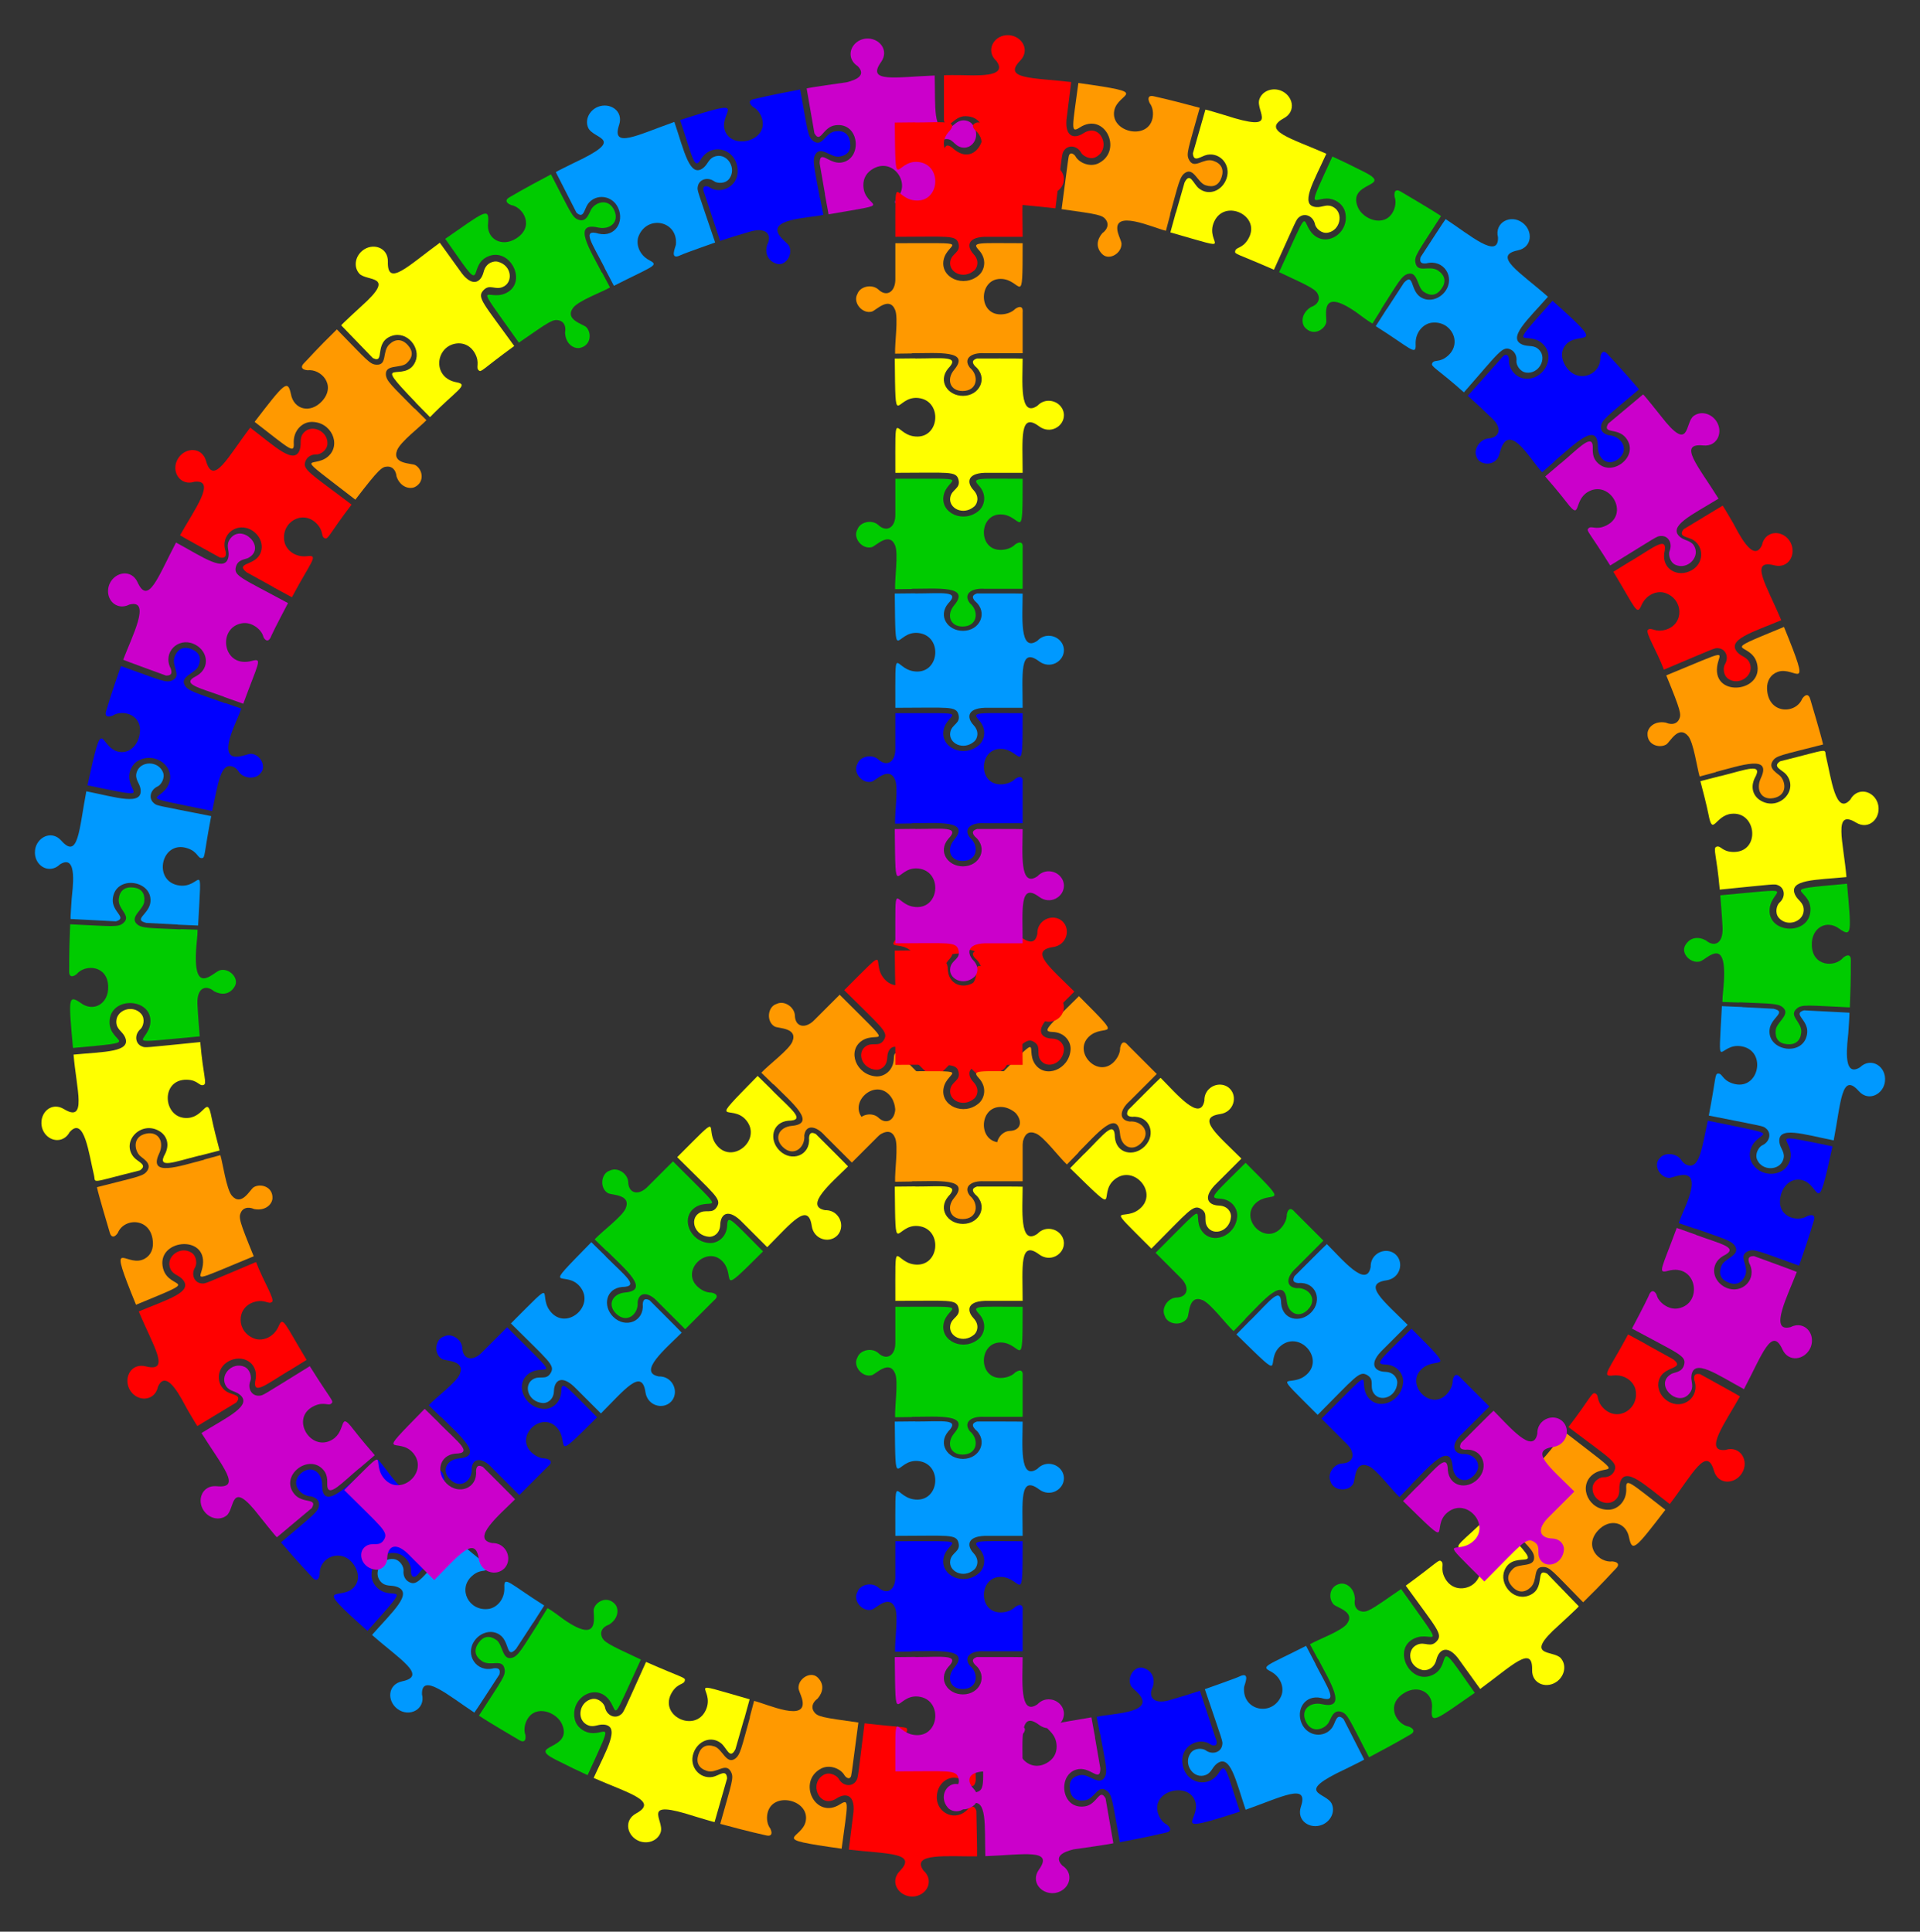<?xml version="1.0" encoding="utf-8"?>
<svg version="1.1" id="Layer_1" xmlns="http://www.w3.org/2000/svg" xmlns:xlink="http://www.w3.org/1999/xlink" x="0px" y="0px"
	 viewBox="0 0 1650.098 1660.383" enable-background="new 0 0 1650.098 1660.383" xml:space="preserve">
<rect x="0" y="0" width="1650.098" height="1660.383" fill="#333333" stroke="none"/>
<g>
	<g>
		<g>
			<path fill="#FF0000" d="M866.95,30.209c11.311,0.702,18.646,12.829,9.867,21.896c-15.563,15.954,10.532,14.616,43.797,18.417
				l-3.649,29.28c-2.688,17.156,5.413,20.437,14.231,14.694c14.551-9.424,24.375,13.173,10.737,20.455
				c-5.274,2.806-11.412-1.204-12.636-3.493c-3.456-6.397-11.334-7.306-14.835-2.041c-1.946,2.922-1.298,0.898-7.376,49.671
				c-35.024-3.966-36.186-2.673-36.581-5.26c-0.6-3.916,5.144-3.731,7.526-13.021c4.156-16.257-14.875-26.874-27.682-15.457
				c-5.078,4.523-7.167,14.475-0.769,23.002c5.939,7.916-0.177,5.536-38.246,6.142l-0.181-17.551l0.111-0.102
				c0-23.909-2.566-38.946,9.017-28.234c22.77,18.123,36.884-28.366,9.538-28.725c-10.948-0.188-15.016,14.025-18.556,3.929v-39.08
				c0-0.225,12.927-0.142,13.151-0.142c13.343,0.127,42.489,2.484,31.995-12.081c-9.902-8.77-2.387-22.866,10.541-22.3
				L866.95,30.209z"/>
			<path fill="#FF9900" d="M991.626,82.759c5.827,1.474,10.068,1.958,39.321,9.882l0.108,0.177
				c-10.101,36.226-11.899,39.503-9.111,44.662c4.517,8.528,12.206-2.041,20.665,0.713c6.991,2.269,9.543,7.27,7.237,14.182
				c-2.305,6.912-7.084,9.023-13.837,6.83c-6.751-2.248-10.022-15.384-17.337-10.739c-4.852,3.12-5.779,9.488-13.122,35.823
				l0.183,0.049l-3.713,14.025c-10.713-2.491-47.272-19.647-41.151,2.029c0.909,3.21,2.878,7.1,2.972,8.998
				c0.268,8.266-10.267,14.562-16.13,9.427c-6.401-5.84-4.95-13.049-0.406-18.339c5.07-3.735,5.412-8.075,3.455-11.096
				c-3.045-4.703-6.625-5.141-38.386-9.595c6.414-48.272,5.855-45.644,6.801-47.035c1.501-2.209,4.446,0.393,5.087,1.575
				c3.09,5.712,12.75,9.822,20.271,5.807c20.828-11.101,4.769-44.429-16.579-30.543c-8.263,5.374-6.221-0.247-1.17-38.257
				c65.422,9.137,33.727,7.511,30.789,23.945c-3.212,18.31,28.534,25.546,32.867,6.686c1.035-4.563,0.338-9.862-2.428-13.431
				C985.738,83.633,987.635,81.752,991.626,82.759L991.626,82.759z"/>
			<path fill="#FFFF00" d="M1100.481,77.755c10.642,4.029,14.034,17.791,2.982,23.843c-19.619,10.65,5.974,17.21,36.441,30.541
				c-10.79,23.888-23.571,44.611-8.69,45.855c5.606,0.468,9.235-3.425,15.304,0.376c8.186,5.211,5.356,19.552-5.312,21.628
				c-5.606,1.082-10.391-4.039-11.032-7.085c-1.406-7.089-8.631-10.307-13.577-6.317c-2.709,2.179-1.514,0.493-21.73,45.248
				c-32.238-14.104-33.755-13.215-33.366-15.811c0.588-3.949,5.991-2.016,11.027-10.217c12.319-20.097-19.826-35.492-29.035-15.344
				c-9.016,19.68,22.972,26.638-37.657,9.261l4.665-16.923l0.128-0.068l7.388-25.825c4.747-9.622,7.426,1.031,12.338,5.01
				c8.512,6.818,20.134,2.082,23.774-8.548c3.974-11.603-5.428-22.368-16.484-20.376c-5.454,0.996-11.868,7.412-12.432-1.246
				l10.748-37.573c0.064-0.224,16.459,4.749,16.683,4.815c48.641,15.784,26.042-3.114,29.678-13.659
				c2.355-6.895,10.491-10.302,18.159-7.589L1100.481,77.755z"/>
			<path fill="#00CB00" d="M1203.698,164.597c2.274,1.374,25.976,15.153,34.641,21.03l0.05,0.203
				c-20.352,31.666-23.009,34.227-21.907,40.039c1.792,9.386,12.099,1.585,19.538,6.763c6.036,4.191,7.027,9.685,2.774,15.633
				c-4.223,5.906-9.437,6.553-15.27,2.502c-5.672-3.89-4.882-17.69-13.406-15.368c-5.635,1.523-8.602,7.801-23.071,30.314
				l0.158,0.104l-7.685,12.31c-4.792-2.781-9.45-6.476-14.372-10.039c-32.42-22.333-24.253,4.874-25.378,9.292
				c-1.748,6.395-11.524,11.853-18.399,3.96c-3.139-3.795-3.095-12.053,5.219-17.35c5.979-2.094,7.556-6.151,6.58-9.586
				c-1.551-5.463-5.411-7.202-33.846-20.483c25.979-56.378,19.248-45.975,26.86-35.27c11.537,16.266,35.012,2.113,29.685-17.045
				c-1.426-4.995-6.426-9.729-12.966-10.769c-13.876-2.069-21.447,15.052,2.208-36.28c14.262,6.657,8.93,4.068,28.273,13.696
				c24.231,12.626-15.991,7.604-6.356,29.964c4.419,10.341,22.335,17.369,29.872,4.373c2.34-4.062,3.232-9.319,1.638-13.534
				C1197.806,163.714,1200.176,162.471,1203.698,164.597L1203.698,164.597z"/>
			<path fill="#0099FF" d="M1308.657,191.572c8.981,6.89,8.311,20.982-4.111,23.607c-22.561,4.64,2.481,19.218,25.819,39.904
				c-17.426,19.818-35.607,35.786-21.675,41.244c5.251,2.049,9.983-0.355,14.505,4.853c6.354,7.304-0.663,20.345-11.383,19.112
				c-5.554-0.605-8.866-6.708-8.524-9.955c0.423-3.982-1.13-7.878-4.737-9.773c-7.254-3.809-10.224,2.328-40.429,36.68
				c-23.227-20.638-28.638-22.073-27.246-24.977c1.751-3.669,6.23-0.057,13.497-6.475c12.716-11.243,2.675-30.643-14.164-28.376
				c-6.609,0.887-14.089,7.832-13.568,18.59c0.504,10.428-4.397,3.152-34.27-15.646l9.436-14.801l0.143-0.028l14.657-22.509
				c8.568-9.073,5.329,6.179,13.945,12.142c7.068,4.906,16.559,2.1,21.606-4.899c8.696-12.059-1.442-27.833-16.359-23.869
				c-5.201,0.543-5.76-1.73-4.912-5.304c0.128-0.197,21.333-32.914,21.529-32.785c20.868,13.733,45.582,35.104,45.011,15.728
				c-3.287-12.768,10.928-20.328,21.23-12.465L1308.657,191.572z"/>
			<path fill="#0000FF" d="M1381.528,304.327c3.444,3.949,12.76,13.407,26.983,30.212l-0.011,0.208
				c-28.701,24.394-31.976,26.067-32.585,31.919c-0.425,4.108,2.617,6.377,6.569,7.449c10.769,0.429,18.661,12.454,8.243,20.484
				c-8.559,6.597-17.43,0.379-17.483-10.429c0.102-22.941-20.221-2.272-37.1,12.075l0.122,0.145l-10.932,9.542
				c-10.709-11.484-29.289-46.181-36.603-15.937c-2.814,11.827-18.084,10.18-19.914,2.212c-2.582-6.015,3.056-14.524,10.004-15.275
				c10.805-0.766,11.814-9.609,3.99-16.829c-7.314-7.148-14.816-14.103-21.339-19.886l28.272-31.717
				c5.583-7.402,7.293-1.091,7.12,0.726c-0.637,6.756,5.04,15.237,13.5,16.206c15.567,1.754,26.69-17.288,16.588-28.722
				c-13.394-15.334-35.671,10.066,7.32-38.163c49.05,43.558,23.252,25.576,12.01,37.112c-4.106,4.215-5.239,10.201-1.983,16.774
				c9.382,18.878,31.93,10.51,31.019-5.364C1376.181,301.739,1378.829,301.221,1381.528,304.327L1381.528,304.327z"/>
			<path fill="#CB00CB" d="M1474.717,361.515c6.714,9.215,1.602,22.575-10.836,21.386c-22.202-2.207-4.671,17.298,13.059,45.706
				c-22.35,13.796-44.397,23.729-32.813,33.129c4.229,3.437,9.915,2.612,12.496,8.858c3.819,8.926-6.569,19.248-16.525,14.977
				c-5.196-2.234-6.35-9.315-5.208-12.029c2.73-6.459-1.047-13.412-7.716-12.833c-3.49,0.309-1.521-0.444-43.333,25.364
				c-18.249-29.227-20.705-29.728-18.792-31.812c2.687-2.932,6.08,1.708,14.846-2.284c21.57-9.84,3.361-40.475-15.479-28.984
				c-12.296,7.49-5.459,25.104-17.638,9.235c-6.669-8.663-16.671-20.313-18.77-22.675l13.346-11.398l0.146,0.015
				c13.936-11.671,25.528-24.42,27.21-16.018c0.617,3.36-1.113,9.112,3.187,14.449c12.503,15.199,38.271-4.567,25.28-20.388
				c-7.083-8.798-20.384-2.938-15.021-12.091l29.961-25.091c0.34-0.285,14.774,17.91,15.052,18.256
				c25.589,33.26,20.685,6.061,28.32,0.323c5.85-4.422,14.441-2.657,19.229,3.906L1474.717,361.515z"/>
		</g>
		<g>
			<path fill="#FF0000" d="M1538.927,466.439c5.061,10.153-1.757,22.578-14.016,19.5c-22.035-5.62-6.51,17.316,5.939,47.173
				c-24.197,10.196-47.627,16.689-37.541,27.71c3.719,4.063,9.143,3.866,10.959,10.685c2.473,9.387-9.36,17.973-18.596,12.243
				c-4.867-3.026-4.893-10.074-3.264-12.7c3.772-6.134,0.681-13.417-5.683-13.854c-3.472-0.24-1.401-0.687-46.697,18.4
				c-6.315-16.704-16.39-32.14-13.702-34.291c3.1-2.483,5.831,2.591,15.018,0.015c16.242-4.56,15.801-26.336-0.427-31.691
				c-6.458-2.134-16.115,1.043-20.302,10.839c-3.825,8.945-4.852,2.795-24.028-28.994l14.932-9.228l0.14,0.037
				c20.031-12.113,32.139-22.458,28.683-6.959c-2.102,13.799,11.386,21.368,23.172,15.037c10.998-5.908,11.074-20.264,1.789-26.153
				c-4.676-2.978-13.744-2.638-8.267-9.367l33.441-20.223c0.2-0.121,8.825,14.672,8.944,14.873
				c4.189,7.494,17.434,35.605,24.922,18.951c0.744-3.658,2.752-6.989,6.119-8.788c6.407-3.448,14.724-0.435,18.464,6.783
				L1538.927,466.439z"/>
			<path fill="#FF9900" d="M1555.715,600.768c1.015,3.528,9.298,31.038,11.05,39.012l-0.102,0.182
				c-36.431,9.319-40.156,9.392-43.31,14.401c-4.091,6.517,4.881,10.557,7.062,13.136c4.49,5.332,5.393,16.15-5.977,18.46
				c-10.717,2.179-15.704-7.155-11.153-17.04c9.789-20.575-16.928-10.973-38.619-5.424l0.045,0.184l-14.011,3.78
				c-2.187-7.237-5.163-29.274-9.892-34.84c-8.346-9.648-15.478,5.178-18.695,7.252c-5.655,3.507-16.736,0.73-16.169-9.613
				c0.272-4.803,5.732-10.918,15.628-9.155c5.813,2.529,9.73,0.632,11.347-2.546c2.276-4.468,1.782-7.061-10.872-38.025
				c57.054-23.494,45.378-20.54,43.703-7.577c-3.46,26.945,40.709,21.925,34.193-2.938c-5.23-19.621-36.664-6.463,23.269-31.142
				c24.884,60.91,9.907,33.138-5.399,38.648c-6.184,2.227-9.307,7.839-9.152,14.233c0.544,22.299,24.705,22.484,30.236,8.768
				C1551.99,596.111,1554.575,596.813,1555.715,600.768L1555.715,600.768z"/>
			<path fill="#FFFF00" d="M1614.298,692.612c1.866,11.204-8.316,21.026-19.125,14.472c-20.181-12.339-10.696,17.275-8.301,46.802
				c-26.095,2.585-50.421,1.893-44.046,15.372c2.359,4.985,7.596,6.392,7.313,13.442c-0.412,9.695-14.245,14.41-21.383,6.21
				c-3.718-4.284-1.744-11.039,0.638-13.099c5.405-4.74,4.616-12.613-1.345-14.915c-3.247-1.256-1.136-1.07-50.05,3.774
				c-2.567-29.249-6.042-35.605-2.924-36.831c3.791-1.493,4.659,4.203,14.31,4.465c23.75,0.633,20.676-34.882-1.197-32.825
				c-14.246,1.327-16.125,20.146-19.864,0.559c-1.678-8.204-4.586-19.698-6.956-28.575l16.992-4.4l0.124,0.077
				c22.527-5.602,37.365-12.013,29.507,1.82c-3.991,8.589-0.762,15.895,5.534,19.407c15.529,8.839,32.706-9.166,21.613-22.646
				c-3.6-4.221-12.405-6.569-5.192-11.379c44.262-11.007,37.626-11.256,39.375-4.093c4.377,18.091,8.284,51.393,20.936,36.996
				c4.182-7.681,12.567-8.565,18.394-4.139c2.839,2.159,5.018,5.499,5.649,9.504L1614.298,692.612z"/>
			<path fill="#00CB00" d="M1590.657,825.286c-0.172,8.007,0.359,8.834-0.851,40.467l-0.148,0.145
				c-36.708-1.688-41.134-2.774-45.567,1.126c-7.27,6.287,4.671,11.395,3.949,20.294c-0.649,7.32-4.954,10.928-12.207,10.236
				c-7.253-0.692-10.379-4.874-9.75-11.947c0.603-7.043,12.748-13.206,6.569-19.307c-4.132-4.033-10.56-3.508-37.853-4.763
				l-0.007,0.189l-14.5-0.476c-0.009-2.775,0.216-5.632,0.526-8.554c5.501-51.778-13.639-28.02-19.797-26.279
				c-8.009,2.113-16.558-6.846-12.77-13.671c4.098-7.29,11.195-7.923,17.776-4.48c6.763,5.826,14.944,3.646,14.405-10.846
				c-0.022-1-0.689-13.128-1.998-27.849c70.266-6.43,44.835-6.132,42.504,10.953c-2.81,22.11,34.1,24.311,35.032,1.964
				c0.84-20.352-33.183-16.975,31.415-22.887c3.723,41.925,4.344,46.374-6.528,38.779c-11.036-8.391-24.205-0.812-23.73,13.907
				c0.239,18.428,19.825,19.64,27.091,10.77C1588.481,819.751,1590.741,821.179,1590.657,825.286L1590.657,825.286z"/>
			<path fill="#0099FF" d="M1619.984,929.551c-1.152,10.755-13.935,17.931-22.531,8.284c-14.83-16.77-15.29,9.781-21.545,42.382
				c-26.035-5.175-48.674-12.83-46.599,1.909c0.764,5.424,5.488,8.63,3.116,14.998c-3.282,9.138-17.917,9.617-22.298-0.293
				c-2.29-5.202,1.733-11.161,4.384-12.353c6.417-2.88,8.338-10.582,3.097-14.65c-2.769-2.152-0.803-1.36-49.006-10.941
				c6.29-32.882,5.109-35.86,7.887-36.081c3.926-0.315,3.35,5.406,12.454,8.438c22.278,7.404,30.111-27.336,8.411-31.763
				c-21.159-4.336-20.854,28.374-17.516-34.641l17.538,0.74l0.095,0.11l26.825,1.392c12.056,2.844-2.637,7.562-3.509,18.158
				c-1.675,18.819,30.528,23.439,32.401,2.28c0.843-11.105-13.039-15.995-2.758-19.081l39.027,2.025
				c0.233,0.012-0.939,17.084-0.954,17.317c-0.569,7.694-5.685,39.378,10.013,29.652c9.477-9.237,22.959-0.798,21.469,12.117
				L1619.984,929.551z"/>
			<path fill="#0000FF" d="M1558.859,1049.218c-1.805,5.405-3.209,11.671-12.666,38.517l-0.184,0.095
				c-35.396-12.65-38.553-14.683-43.908-12.274c-8.715,4.015,1.076,12.123-2.143,20.577c-2.778,6.805-7.958,8.989-14.688,6.197
				c-6.73-2.791-8.486-7.704-5.799-14.277c2.443-6.423,16.155-8.919,11.907-16.543c-2.807-5.153-9.526-6.61-34.788-15.638
				l-0.063,0.179l-13.725-4.703c1.609-5.298,4.307-10.614,6.513-16.262c14.739-36.486-10.436-22.505-14.785-22.6
				c-8.397-0.329-13.806-11.528-8.136-16.878c3.847-5.243,14.081-4.622,18.193,1.012c0.696,1,2.094,3.348,4.786,4.516
				c11.156,4.844,13.146-13.837,18.375-37.855c69.764,14.365,44.129,7.259,37.475,22.804c-6.44,14.961,11.257,28.637,26.225,20.391
				c4.503-2.482,8.149-8.417,7.558-15.068c-1.229-14.1-19.173-17.403,35.9-6.063c-14.095,64.76-9.698,33.169-26.122,29.009
				c-8.625-2.184-15.871,3.977-18.216,12.634c-4.936,19.006,14.085,24.003,22.799,18.217
				C1558.423,1043.288,1560.161,1045.312,1558.859,1049.218L1558.859,1049.218z"/>
			<path fill="#CB00CB" d="M1555.869,1158.637c-4.694,10.293-18.735,12.748-23.983,1.265c-9.209-20.35-17.55,4.705-33.081,34.143
				c-23.223-12.566-42.789-26.675-45.106-11.949c-0.88,5.596,2.771,9.459-1.467,15.239c-10.022,13.473-31.333-7.407-15.835-16.34
				c2.732-1.638,9.118-1.139,10.944-7.815c2.152-7.869-4.455-9.392-44.759-31.201c0.531-1.009,11.642-22.012,14.236-27.87
				c2.892-7.969,6.544-2.601,6.979-0.908c1.591,6.193,10.102,12.921,18.372,11.445c21.847-3.853,16.409-39.268-8.717-32.299
				c-9.362,2.596-5.215-1.922,7.582-36.869l16.539,5.869l0.061,0.134c21.777,7.965,37.717,10.974,23.364,18.007
				c-12.137,7.043-9.453,22.288,2.769,27.483c13.351,5.675,26.867-7.353,19.562-21.313c-1.672-4.937,0.439-5.984,4.109-5.963
				c0.221,0.081,36.864,13.393,36.786,13.615c-7.473,19.671-24.552,52.438-5.294,47.402c3.327-1.706,7.187-2.221,10.697-0.721
				c6.708,2.845,9.513,11.199,6.244,18.645L1555.869,1158.637z"/>
		</g>
		<g>
			<path fill="#FF0000" d="M1496.857,1266.603c-6.229,9.456-20.329,9.802-23.842-2.402c-6.244-22.164-18.974,3.834-37.954,28.62
				c-20.957-15.917-38.241-32.964-42.691-18.664c-1.685,5.453,1.074,9.927-3.802,14.816c-6.834,6.859-20.339,0.795-19.878-9.985
				c0.208-5.723,6.206-9.319,9.318-9.215c4,0.137,7.777-1.692,9.408-5.425c3.287-7.527-3.13-10.089-39.482-37.697
				c18.914-24.637,19.957-30.141,22.956-28.961c3.785,1.484,0.504,6.209,7.427,12.996c12.129,11.878,30.757,0.465,27.284-16.162
				c-1.362-6.532-8.83-13.488-19.516-12.197c-10.434,1.26-3.349-4.339,13.134-35.3l15.442,8.345l0.038,0.141l23.506,12.998
				c9.712,7.929-5.78,5.733-11.106,14.782c-4.364,7.365-0.943,16.642,6.44,21.197c12.662,7.812,27.656-3.44,22.632-18.034
				c-0.918-5.149,1.309-5.871,4.935-5.283c0.206,0.114,34.365,18.907,34.25,19.112c-12.644,22.621-31.514,47.978-12.453,46.036
				c12.545-4.214,21.033,9.49,13.956,20.282H1496.857z"/>
			<path fill="#FF9900" d="M1388.922,1348.114c-4.826,4.856-10.074,11.293-28.237,29.042l-0.208,0.004
				c-26.332-26.896-28.244-30.065-34.128-30.258c-9.363-0.332-4.399,11.481-10.928,17.558c-5.006,4.735-10.812,4.894-15.896-0.821
				c-4.874-5.479-4.2-10.477,1-15.4c5.125-4.771,18.343-0.785,17.951-9.664c-0.254-5.844-5.659-10.096-24.429-29.268l-0.135,0.132
				l-10.286-10.234c5.418-5.792,22.501-18.607,25.272-26.003c4.416-11.845-12.338-10.876-15.647-12.579
				c-6.04-3.243-8.776-14.178,0.245-18.84c4.46-2.149,12.563-0.287,15.794,9.001c0.648,6.235,4.243,8.702,7.857,8.542
				c4.684-0.169,7.108-1.747,27.544-28.438c56.337,43.511,36.539,26.029,23.661,36.949c-12.123,10.23-2.82,30.646,14.645,29.851
				c7.585-0.369,15.111-7.54,14.651-18.068c-0.554-9.881,3.259-5.315,33.631,18.143c-26.02,33.905-28.438,36.563-31.186,23.969
				c-2.388-13.512-16.818-17.165-26.891-6.01c-12.419,13.849,1.295,27.845,12.549,26.393
				C1391.152,1342.621,1391.821,1345.195,1388.922,1348.114L1388.922,1348.114z"/>
			<path fill="#FFFF00" d="M1338.855,1444.747c-8.698,7.333-22.401,3.218-22.103-9.293c0.611-22.167-17.217-3.722-44.65,16.278
				l-17.247-23.94c-9.689-14.381-17.859-11.229-20.418-1.076c-2.057,8.154-8.949,9.522-12.07,8.737
				c-12.338-3.105-13.562-17.92-4.362-21.746c6.827-2.969,11.342,3.171,16.883-3.125c5.434-6.052-0.284-10.899-26.737-47.617
				c27.88-20.342,28.178-22.78,30.398-21.017c3.085,2.448-1.247,6.232,3.336,14.65c3.796,6.961,10.614,9.803,17.623,8.232
				c16.677-3.737,18.883-29.317-1.879-33.069c-11.112-2.052,0.215-6.66,22.893-29.94l12.316,12.504l-0.004,0.146
				c40.855,42.286,8.783,14.871,0.237,35.171c-4.874,11.579,6.935,26.445,20.173,22.063c16.08-5.36,5.376-24.568,16.437-19.097
				l27.154,28.105c0.3,0.31-16.825,16.014-17.141,16.308c-31.387,27.88-4.572,21.065,1.693,28.273
				c4.822,5.516,3.67,14.207-2.529,19.454L1338.855,1444.747z"/>
			<path fill="#00CB00" d="M1212.192,1490.848c-5,2.736-8.53,5.327-35.503,19.549l-0.199-0.056
				c-17.316-33.449-18.209-37.018-23.762-38.9c-7.246-2.529-9.224,7.025-11.233,9.788c-4.17,5.788-14.592,8.731-19.335-1.671
				c-4.568-10.014,3.698-17.031,14.089-14.703c22.3,4.987,6.903-18.913-3.414-38.843l-0.167,0.089l-6.838-12.796
				c6.744-3.922,27.036-11.282,31.728-17.501c7.576-10.234-8.526-13.915-11.278-16.592c-4.82-4.855-4.286-16.01,5.736-17.931
				c4.786-0.792,11.912,3.194,12.452,13.191c-1.18,6.205,1.553,9.598,5.026,10.476c5.473,1.366,8.043-0.635,34.673-19.098
				c41.166,58.05,27.362,35.391,11.841,42.249c-20.598,8.858-3.935,41.538,15.873,31.289c8.135-4.209,8.314-12.485,10.048-14.954
				c2.479-3.53,8.107,6.098,25.525,30.659c-33.26,23.057-38.036,27.846-36.846,13.802c1.794-13.746-11.551-21.355-23.957-13.59
				c-16.216,10.098-6.547,27.082,4.253,28.858C1215.907,1486.203,1215.8,1488.871,1212.192,1490.848L1212.192,1490.848z"/>
			<path fill="#0099FF" d="M1136.454,1568.452c-10.493,4.304-22.405-3.391-18.44-15.397c7.07-21.147-16.038-8.548-47.483,2.52
				c-8.467-25.026-13.2-48.699-24.919-39.465c-4.413,3.478-4.425,8.806-11.451,10.16c-9.546,1.771-17.25-10.65-10.863-19.442
				c3.36-4.61,10.342-4.135,12.901-2.338c5.864,4.226,13.34,1.647,14.236-4.643c0.492-3.443,0.787-1.346-14.964-47.907
				c1-0.352,26.026-9.125,29.482-10.793c10.346-5.144,4.42,7.158,4.252,9.01c-1.933,20.336,24.325,25.827,31.984,7.442
				c2.596-6.283,0.126-16.142-9.343-21.033c-8.469-4.375-3.165-4.649,30.646-21.865l8.127,15.559l-0.047,0.137
				c10.547,20.677,20.152,33.698,4.87,29.106c-13.93-3.099-22.011,10.086-16.668,22.032c5.024,11.233,19.257,12.636,25.952,3.666
				c3.313-4.452,3.621-13.518,9.942-7.565l17.758,34.812c0.106,0.208-15.274,7.746-15.483,7.85
				c-46.31,21.625-16.935,19.997-12.386,30.226c2.978,6.645-0.64,14.701-8.103,17.931L1136.454,1568.452z"/>
			<path fill="#0000FF" d="M1002.214,1575.206c-8.667,1.811-7.909,2.175-39.692,8.252l-0.174-0.112
				c-6.523-36.003-6.405-40.583-11.278-44.193c-7.793-5.725-10.099,7.24-18.905,8.372c-7.278,1.019-11.754-2.362-12.695-9.587
				c-0.942-7.225,2.437-11.215,9.469-12.198c7-0.91,15.708,9.469,20.285,2.105c3.084-4.932,0.953-11.671-3.806-37.935l-0.186,0.036
				l-2.774-14.24c12.579-2.954,51.006-3.082,36.15-19.785c-2.21-2.482-5.684-5.127-6.594-6.788
				c-3.847-7.324,2.912-17.654,10.406-15.51c8.412,2.48,10.296,9.97,8.357,16.317c-4.132,7.873-0.207,15.381,13.794,11.607
				c19.011-5.648,12.179-3.531,26.643-8.224l13.339,40.34c3.594,8.475-2.64,6.878-4.201,5.76
				c-9.489-6.787-27.098,0.972-23.859,17.833c3.104,16.171,22.671,20.391,31.327,6.037c5.49-9.119,6.588,0.175,17.741,33.905
				c-62.504,20.303-33.743,7.587-38.165-8.129c-5.08-17.832-36.82-10.559-32.488,8.347c1.058,4.558,3.995,9.018,8.037,11.016
				C1007.128,1571.839,1006.242,1574.363,1002.214,1575.206L1002.214,1575.206z"/>
			<path fill="#CB00CB" d="M905.949,1627.211c-11.29,1.017-20.379-9.858-13.065-20.152c12.972-18.115-12.604-12.864-46.059-11.591
				c-0.735-26.274,1.716-50.38-12.218-45.03c-4.299,1.651-5.352,4.628-9.639,6.016c-4.435,1.337-8.598-0.672-10.143-2.402
				c-8.469-9.485-1.177-22.442,8.592-20.455c7.413,1.561,7.699,8.98,15.727,6.883c7.895-2.095,5.919-7.993,4.622-54.375
				c19.22-0.746,12.536-0.41,31.294-1.599c8.671-1.313,5.287,4.607,4.277,5.597c-12.32,12.169,2.808,35.032,20.136,25.384
				c5.562-3.093,8.779-8.029,8.635-14.566c-0.449-21.159-32.015-14.121,29.877-24.747l3.169,17.265l-0.086,0.117l4.595,26.465
				c-0.096,12.363-7.893-0.777-18.479,0.603c-18.68,2.595-16.13,35.033,4.957,32.099c10.974-1.422,12.673-16.31,17.999-6.919
				l6.685,38.504c0.095,0.544-33.6,5.236-34.147,5.313c-9.236,2.244-17.19,6.298-9.668,13.956c3.136,2.022,5.508,5.103,5.961,8.893
				C919.854,1619.693,914.026,1626.343,905.949,1627.211L905.949,1627.211z"/>
		</g>
		<g>
			<path fill="#FF0000" d="M783.148,1630.175c-11.311-0.702-18.646-12.829-9.867-21.896c15.579-15.971-10.648-14.629-43.797-18.417
				l3.649-29.28c2.688-17.156-5.413-20.437-14.231-14.694c-14.547,9.422-24.38-13.17-10.737-20.455
				c5.271-2.804,11.409,1.198,12.636,3.493c3.453,6.391,11.332,7.31,14.835,2.041c1.946-2.922,1.298-0.898,7.376-49.672
				c35.03,3.968,36.185,2.672,36.581,5.26c0.6,3.916-5.144,3.731-7.526,13.021c-4.156,16.257,14.875,26.875,27.682,15.457
				c5.084-4.528,7.161-14.483,0.769-23.002c-6.192-8.254,1.363-5.257,37.185-6.305l0.503,17.546l-0.103,0.103l0.511,26.856
				c-1.718,10.599-7.399,1.225-13.271-1.115c-9.991-4.145-19.865,3.905-20.213,15.121c-0.453,14.658,16.717,22.272,26.94,10.519
				c3.997-3.365,5.736-1.795,7.041,1.64c0.004,0.235,0.829,39.214,0.594,39.217c-24.849,0.319-57.215-3.278-46.017,12.263
				c2.792,2.473,4.668,5.877,4.542,9.692c-0.22,7.275-6.976,12.963-15.083,12.608L783.148,1630.175z"/>
			<path fill="#FF9900" d="M658.473,1577.625c-5.916-1.495-10.112-1.969-39.321-9.882l-0.108-0.177
				c10.101-36.226,11.899-39.503,9.111-44.662c-4.517-8.528-12.206,2.041-20.665-0.713c-6.991-2.268-9.543-7.27-7.237-14.182
				c2.305-6.912,7.084-9.023,13.836-6.83c6.751,2.249,10.022,15.384,17.337,10.739c4.853-3.12,5.779-9.488,13.122-35.823
				l-0.183-0.049l3.713-14.025c10.74,2.497,47.257,19.591,41.151-2.03c-0.909-3.211-2.878-7.098-2.972-8.998
				c-0.268-8.266,10.267-14.562,16.13-9.427c6.409,5.848,4.937,13.053,0.406,18.339c-5.07,3.735-5.412,8.075-3.455,11.097
				c3.065,4.734,6.886,5.178,38.386,9.595c-6.414,48.272-5.855,45.644-6.801,47.035c-1.51,2.222-4.458-0.416-5.087-1.575
				c-3.09-5.712-12.75-9.822-20.271-5.807c-20.832,11.103-4.761,44.424,16.578,30.543c8.275-5.383,6.215,0.289,1.17,38.257
				c-65.357-9.126-33.718-7.564-30.789-23.945c3.212-18.31-28.534-25.546-32.867-6.686c-1.035,4.563-0.338,9.862,2.428,13.431
				C664.36,1576.75,662.464,1578.632,658.473,1577.625L658.473,1577.625z"/>
			<path fill="#FFFF00" d="M549.617,1582.629c-10.66-4.035-14.013-17.802-2.982-23.843c19.581-10.629-5.79-17.13-36.441-30.541
				c10.79-23.887,23.57-44.611,8.69-45.855c-5.606-0.468-9.236,3.425-15.304-0.376c-8.186-5.21-5.356-19.552,5.312-21.628
				c5.531-1.068,10.374,3.956,11.033,7.085c1.406,7.089,8.631,10.307,13.577,6.317c2.709-2.179,1.514-0.493,21.73-45.248
				c32.239,14.104,33.755,13.215,33.366,15.811c-0.588,3.949-5.991,2.016-11.027,10.217c-12.319,20.097,19.826,35.492,29.035,15.344
				c9.029-19.708-23-26.646,37.657-9.261l-4.665,16.922l-0.128,0.068l-7.388,25.825c-4.747,9.622-7.425-1.031-12.338-5.01
				c-8.513-6.818-20.134-2.082-23.774,8.548c-3.974,11.603,5.427,22.368,16.484,20.376c5.454-0.996,11.867-7.412,12.432,1.246
				l-10.748,37.573c-0.064,0.224-16.459-4.749-16.683-4.815c-48.604-15.772-26.025,3.064-29.678,13.659
				c-2.355,6.895-10.491,10.303-18.159,7.589L549.617,1582.629z"/>
			<path fill="#00CB00" d="M446.4,1495.787c-2.543-1.536-25.975-15.154-34.642-21.03l-0.049-0.203
				c20.352-31.666,23.009-34.227,21.908-40.039c-1.793-9.388-12.096-1.583-19.539-6.763c-6.036-4.191-7.027-9.685-2.774-15.633
				c4.223-5.906,9.437-6.552,15.27-2.502c5.673,3.89,4.882,17.69,13.405,15.368c5.635-1.523,8.602-7.801,23.071-30.314l-0.158-0.104
				l7.685-12.31c4.792,2.781,9.45,6.476,14.372,10.039c32.396,22.317,24.244-4.841,25.379-9.292
				c1.752-6.408,11.53-11.846,18.399-3.96c3.151,3.81,3.087,12.125-5.22,17.35c-5.978,2.094-7.556,6.151-6.58,9.586
				c1.528,5.383,5.136,7.075,33.846,20.483c-25.981,56.382-19.249,45.974-26.86,35.27c-11.519-16.244-35.019-2.14-29.685,17.045
				c1.426,4.995,6.426,9.729,12.966,10.769c13.922,2.076,21.412-14.976-2.208,36.28c-14.251-6.652-8.917-4.062-28.273-13.696
				c-24.227-12.625,15.99-7.607,6.356-29.964c-4.421-10.346-22.337-17.365-29.872-4.373c-2.34,4.062-3.232,9.319-1.638,13.534
				C452.293,1496.669,449.923,1497.912,446.4,1495.787L446.4,1495.787z"/>
			<path fill="#0099FF" d="M341.442,1468.811c-8.981-6.89-8.311-20.982,4.111-23.607c22.56-4.64-2.479-19.217-25.819-39.904
				c17.426-19.819,35.607-35.786,21.675-41.244c-5.251-2.049-9.983,0.355-14.505-4.853c-6.354-7.304,0.663-20.344,11.383-19.112
				c5.554,0.605,8.866,6.708,8.524,9.955c-0.423,3.982,1.131,7.878,4.737,9.773c7.254,3.808,10.224-2.328,40.429-36.68
				c23.206,20.62,28.637,22.075,27.246,24.977c-1.751,3.669-6.23,0.058-13.497,6.475c-12.716,11.243-2.675,30.644,14.164,28.375
				c6.601-0.886,14.089-7.823,13.568-18.589c-0.509-10.54,4.688-2.969,34.27,15.646l-9.436,14.801l-0.143,0.028l-14.657,22.509
				c-8.568,9.073-5.329-6.179-13.945-12.142c-7.068-4.906-16.56-2.099-21.606,4.899c-8.716,12.087,1.473,27.825,16.359,23.869
				c5.201-0.543,5.76,1.73,4.912,5.304c-0.128,0.197-21.333,32.914-21.529,32.785c-22.176-14.593-45.573-34.806-45.011-15.728
				c3.287,12.766-10.926,20.329-21.23,12.465L341.442,1468.811z"/>
			<path fill="#0000FF" d="M268.571,1356.057c-3.444-3.949-12.76-13.407-26.983-30.212l0.011-0.208
				c28.701-24.394,31.975-26.067,32.585-31.919c0.425-4.108-2.618-6.377-6.569-7.449c-10.782-0.429-18.653-12.459-8.243-20.484
				c8.558-6.597,17.43-0.379,17.483,10.429c-0.102,22.942,20.224,2.269,37.1-12.075l-0.122-0.145l10.932-9.542
				c10.738,11.515,29.286,46.198,36.603,15.937c2.814-11.827,18.084-10.18,19.914-2.212c2.577,6.008-3.045,14.523-10.004,15.275
				c-10.818,0.807-11.831,9.594-3.99,16.829c7.311,7.144,14.819,14.106,21.339,19.886l-28.272,31.717
				c-5.578,7.389-7.294,1.107-7.119-0.726c0.638-6.763-5.045-15.237-13.501-16.206c-15.567-1.754-26.69,17.288-16.588,28.723
				c13.394,15.334,35.671-10.066-7.32,38.163c-49.05-43.557-23.252-25.576-12.01-37.112c4.108-4.216,5.238-10.203,1.982-16.774
				c-9.382-18.878-31.929-10.51-31.019,5.364C273.917,1358.644,271.269,1359.162,268.571,1356.057L268.571,1356.057z"/>
			<path fill="#CB00CB" d="M175.381,1298.869c-6.719-9.222-1.592-22.574,10.836-21.386c22.098,2.197,4.87-16.976-13.059-45.706
				c22.35-13.796,44.397-23.729,32.813-33.129c-4.229-3.436-9.915-2.612-12.496-8.858c-3.819-8.926,6.569-19.248,16.525-14.977
				c5.207,2.239,6.345,9.327,5.208,12.029c-2.73,6.458,1.047,13.411,7.716,12.833c3.49-0.309,1.521,0.444,43.333-25.364
				c18.214,29.173,20.702,29.731,18.792,31.812c-2.687,2.931-6.08-1.708-14.846,2.284c-21.627,9.866-3.281,40.426,15.479,28.984
				c12.254-7.465,5.498-25.076,17.638-9.235c6.669,8.663,16.663,20.305,18.77,22.675l-13.346,11.398l-0.146-0.015
				c-13.936,11.671-25.529,24.42-27.21,16.018c-0.618-3.363,1.113-9.112-3.187-14.449c-12.503-15.199-38.27,4.567-25.28,20.388
				c7.084,8.799,20.383,2.938,15.021,12.091l-29.961,25.091c-0.341,0.285-14.774-17.91-15.052-18.256
				c-25.59-33.26-20.685-6.061-28.32-0.323c-5.85,4.422-14.441,2.657-19.229-3.906L175.381,1298.869z"/>
		</g>
		<g>
			<path fill="#FF0000" d="M111.171,1193.945c-5.061-10.153,1.757-22.578,14.016-19.5c22.037,5.621,6.507-17.327-5.939-47.173
				c24.197-10.196,47.626-16.688,37.541-27.71c-3.73-4.075-9.141-3.858-10.959-10.685c-2.473-9.386,9.36-17.973,18.596-12.243
				c4.804,2.986,4.936,10.005,3.264,12.7c-3.772,6.134-0.681,13.417,5.683,13.854c3.472,0.24,1.401,0.687,46.697-18.4
				c6.313,16.705,16.39,32.14,13.702,34.291c-3.1,2.483-5.831-2.59-15.018-0.015c-16.262,4.565-15.777,26.344,0.427,31.691
				c6.465,2.136,16.118-1.051,20.302-10.839c3.806-8.9,4.774-2.923,24.028,28.994l-14.932,9.228l-0.14-0.037
				c-20.031,12.113-32.139,22.458-28.683,6.959c2.1-13.787-11.376-21.373-23.172-15.037c-10.998,5.907-11.074,20.264-1.789,26.152
				c4.68,2.98,13.746,2.636,8.267,9.367l-33.441,20.223c-0.199,0.121-8.825-14.672-8.944-14.873
				c-4.189-7.494-17.434-35.605-24.922-18.951c-0.744,3.658-2.752,6.989-6.119,8.788c-6.407,3.448-14.724,0.435-18.464-6.783
				L111.171,1193.945z"/>
			<path fill="#FF9900" d="M94.383,1059.615c-1.018-3.537-9.289-30.994-11.05-39.012l0.102-0.182
				c36.431-9.319,40.156-9.392,43.31-14.401c4.091-6.517-4.881-10.558-7.062-13.136c-4.49-5.332-5.393-16.15,5.977-18.46
				c10.717-2.179,15.704,7.155,11.153,17.04c-9.798,20.595,17.042,10.943,38.619,5.424l-0.045-0.184l14.011-3.78
				c2.138,7.077,5.167,29.277,9.892,34.84c8.346,9.649,15.478-5.178,18.695-7.252c5.777-3.583,16.729-0.598,16.169,9.613
				c-0.274,4.825-5.777,10.934-15.628,9.155c-5.813-2.53-9.73-0.632-11.347,2.546c-2.361,4.635-1.499,7.751,10.872,38.025
				c-57.048,23.491-45.379,20.549-43.703,7.577c3.46-26.945-40.709-21.925-34.194,2.938c5.256,19.715,36.783,6.414-23.268,31.142
				c-24.866-60.869-9.951-33.121,5.399-38.648c6.184-2.227,9.307-7.839,9.152-14.233c-0.54-22.178-24.669-22.571-30.236-8.768
				C98.108,1064.272,95.523,1063.57,94.383,1059.615L94.383,1059.615z"/>
			<path fill="#FFFF00" d="M35.8,967.771c-1.866-11.204,8.315-21.026,19.125-14.472c20.186,12.342,10.691-17.302,8.301-46.802
				c26.093-2.584,50.42-1.894,44.046-15.372c-2.357-4.982-7.595-6.392-7.313-13.442c0.412-9.695,14.245-14.41,21.383-6.21
				c3.718,4.284,1.744,11.04-0.638,13.099c-5.406,4.74-4.616,12.614,1.345,14.915c3.247,1.256,1.137,1.07,50.05-3.774
				c2.58,29.354,6.043,35.606,2.924,36.831c-3.791,1.493-4.659-4.203-14.31-4.465c-23.742-0.634-20.688,34.883,1.197,32.825
				c14.267-1.329,16.125-20.171,19.864-0.559c1.678,8.204,4.586,19.698,6.956,28.575l-16.992,4.4l-0.123-0.077
				c-22.527,5.602-37.365,12.013-29.507-1.82c3.991-8.589,0.762-15.895-5.534-19.407c-15.476-8.809-32.749,9.114-21.613,22.646
				c3.598,4.22,12.402,6.571,5.192,11.379c-44.265,11.008-37.626,11.256-39.375,4.093c-4.417-18.255-8.307-51.367-20.936-36.996
				c-4.188,7.693-12.577,8.557-18.394,4.139c-2.839-2.159-5.018-5.499-5.649-9.504L35.8,967.771z"/>
			<path fill="#00CB00" d="M59.441,835.097c0.161-7.697-0.339-9.37,0.851-40.467l0.148-0.145
				c36.708,1.688,41.134,2.774,45.567-1.126c7.27-6.287-4.671-11.395-3.949-20.294c0.649-7.32,4.954-10.928,12.207-10.236
				c7.253,0.692,10.379,4.874,9.75,11.947c-0.603,7.043-12.748,13.206-6.569,19.308c4.131,4.031,10.543,3.507,37.853,4.762
				l0.007-0.189l14.5,0.476c0.009,2.775-0.216,5.632-0.526,8.554c-5.504,51.819,13.573,28.038,19.797,26.279
				c8.009-2.113,16.558,6.846,12.769,13.671c-4.239,7.546-11.508,7.747-17.776,4.48c-6.763-5.826-14.944-3.646-14.405,10.846
				c0.022,1,0.689,13.128,1.998,27.849c-70.265,6.43-44.835,6.132-42.504-10.953c2.809-22.103-34.1-24.316-35.032-1.964
				c-0.84,20.352,33.183,16.975-31.415,22.887c-3.708-41.771-4.409-46.419,6.528-38.779c11.036,8.39,24.205,0.812,23.73-13.907
				c-0.239-18.428-19.825-19.64-27.091-10.77C61.617,840.632,59.357,839.205,59.441,835.097L59.441,835.097z"/>
			<path fill="#0099FF" d="M30.115,730.832c1.151-10.745,13.932-17.936,22.531-8.285c14.82,16.758,15.281-9.73,21.545-42.382
				c26.035,5.175,48.674,12.83,46.599-1.909c-0.764-5.424-5.488-8.63-3.116-14.998c3.282-9.138,17.917-9.617,22.298,0.293
				c2.289,5.199-1.73,11.16-4.384,12.353c-6.433,2.887-8.327,10.59-3.097,14.65c2.769,2.151,0.803,1.36,49.006,10.941
				c-6.296,32.907-5.108,35.86-7.887,36.081c-3.926,0.315-3.35-5.406-12.455-8.438c-22.275-7.403-30.114,27.336-8.411,31.763
				c21.114,4.327,20.852-28.334,17.516,34.641l-17.538-0.74l-0.095-0.11l-26.825-1.392c-12.056-2.844,2.636-7.562,3.509-18.158
				c1.675-18.819-30.528-23.439-32.401-2.28c-0.843,11.104,13.039,15.995,2.758,19.081l-39.027-2.025
				c-0.233-0.012,0.94-17.084,0.954-17.317c0.558-7.548,5.713-39.396-10.013-29.652c-9.477,9.237-22.959,0.798-21.469-12.117
				L30.115,730.832z"/>
			<path fill="#0000FF" d="M91.24,611.166c1.785-5.347,3.224-11.713,12.666-38.517l0.184-0.095
				c35.396,12.65,38.553,14.683,43.908,12.274c8.716-4.015-1.076-12.123,2.143-20.577c2.778-6.805,7.958-8.989,14.688-6.197
				c6.73,2.791,8.486,7.704,5.799,14.277c-2.443,6.423-16.155,8.919-11.907,16.543c2.807,5.153,9.528,6.611,34.788,15.638
				l0.063-0.179l13.726,4.703c-1.609,5.298-4.307,10.614-6.513,16.262c-14.729,36.464,10.386,22.504,14.785,22.6
				c8.383,0.329,13.816,11.516,8.136,16.878c-3.848,5.243-14.081,4.622-18.193-1.012c-0.747-1.094-2.149-3.372-4.786-4.516
				c-11.156-4.844-13.147,13.841-18.375,37.855c-69.765-14.365-44.128-7.26-37.475-22.804c6.44-14.961-11.257-28.637-26.225-20.391
				c-4.503,2.482-8.149,8.417-7.559,15.068c1.229,14.1,19.173,17.403-35.9,6.063c14.06-64.599,9.559-33.204,26.122-29.009
				c8.614,2.181,15.868-3.964,18.216-12.634c4.899-18.862-13.946-24.095-22.799-18.217C91.675,617.096,89.938,615.071,91.24,611.166
				L91.24,611.166z"/>
			<path fill="#CB00CB" d="M94.23,501.746c4.694-10.294,18.736-12.747,23.983-1.265c9.273,20.492,17.829-5.234,33.081-34.143
				c23.223,12.566,42.788,26.675,45.106,11.949c0.88-5.596-2.771-9.459,1.467-15.239c10.022-13.473,31.333,7.409,15.835,16.34
				c-2.731,1.637-9.119,1.141-10.944,7.815c-2.152,7.869,4.455,9.392,44.759,31.201c-0.526,1-11.636,22-14.236,27.87
				c-2.9,7.979-6.545,2.597-6.979,0.908c-1.591-6.193-10.102-12.92-18.372-11.445c-21.75,3.835-16.503,39.294,8.717,32.299
				c9.328-2.587,5.25,1.826-7.582,36.868l-16.539-5.869l-0.061-0.134c-21.777-7.965-37.717-10.974-23.364-18.007
				c12.137-7.044,9.453-22.289-2.769-27.483c-13.355-5.676-26.866,7.356-19.562,21.313c1.672,4.937-0.439,5.984-4.109,5.962
				c-0.221-0.081-36.864-13.393-36.786-13.615c7.483-19.699,24.545-52.437,5.294-47.402c-3.327,1.706-7.187,2.221-10.697,0.721
				c-6.708-2.845-9.513-11.199-6.244-18.645L94.23,501.746z"/>
		</g>
		<g>
			<path fill="#FF0000" d="M153.242,393.781c6.229-9.456,20.329-9.802,23.841,2.402c6.248,22.178,19.003-3.872,37.955-28.62
				c21.016,15.961,38.246,32.951,42.691,18.664c1.685-5.453-1.074-9.927,3.802-14.816c6.834-6.859,20.34-0.795,19.878,9.985
				c-0.211,5.81-6.301,9.316-9.318,9.215c-4-0.137-7.777,1.691-9.408,5.425c-3.287,7.527,3.13,10.089,39.482,37.697
				c-18.909,24.629-19.957,30.141-22.956,28.961c-3.785-1.484-0.504-6.209-7.426-12.996c-12.109-11.858-30.764-0.497-27.284,16.162
				c1.396,6.699,8.991,13.469,19.516,12.197c10.403-1.257,3.397,4.25-13.134,35.3l-15.442-8.345l-0.038-0.141l-23.506-12.998
				c-9.713-7.929,5.78-5.733,11.106-14.782c4.363-7.363,0.946-16.641-6.44-21.198c-12.648-7.804-27.658,3.432-22.632,18.034
				c0.918,5.149-1.309,5.871-4.935,5.283c-0.206-0.114-34.365-18.907-34.251-19.112c12.233-21.886,31.689-47.996,12.453-46.036
				c-12.524,4.208-21.045-9.471-13.956-20.282L153.242,393.781z"/>
			<path fill="#FF9900" d="M261.176,312.269c4.698-4.727,10.202-11.418,28.237-29.042l0.208-0.004
				c26.332,26.896,28.244,30.065,34.128,30.258c9.363,0.332,4.399-11.481,10.928-17.558c4.978-4.709,10.788-4.921,15.896,0.821
				c4.874,5.478,4.2,10.478-1,15.4c-5.124,4.771-18.343,0.785-17.951,9.664c0.254,5.844,5.658,10.095,24.429,29.268l0.136-0.132
				l10.286,10.234c-5.419,5.793-22.5,18.606-25.272,26.003c-4.416,11.845,12.338,10.875,15.647,12.579
				c6.091,3.27,8.708,14.215-0.244,18.84c-4.46,2.149-12.563,0.287-15.794-9.001c-0.652-6.277-4.285-8.7-7.857-8.542
				c-4.684,0.169-7.103,1.744-27.544,28.438c-56.342-43.514-36.535-26.033-23.661-36.949c12.123-10.23,2.82-30.646-14.645-29.851
				c-7.579,0.368-15.111,7.533-14.651,18.068c0.554,9.882-3.262,5.312-33.632-18.143c25.731-33.528,28.406-36.71,31.186-23.969
				c2.388,13.512,16.819,17.165,26.891,6.01c12.421-13.851-1.298-27.844-12.549-26.393
				C258.946,317.762,258.278,315.189,261.176,312.269L261.176,312.269z"/>
			<path fill="#FFFF00" d="M311.243,215.637c8.697-7.332,22.401-3.22,22.103,9.293c-0.612,22.213,17.356,3.621,44.65-16.278
				l17.247,23.94c9.688,14.38,17.858,11.233,20.418,1.076c2.049-8.122,8.914-9.531,12.07-8.737
				c12.338,3.105,13.562,17.92,4.362,21.746c-6.807,2.96-11.35-3.162-16.883,3.125c-5.433,6.052,0.284,10.899,26.737,47.617
				c-27.867,20.333-28.181,22.777-30.398,21.017c-3.085-2.448,1.247-6.232-3.336-14.65c-3.795-6.961-10.614-9.803-17.623-8.232
				c-16.614,3.723-18.948,29.305,1.879,33.069c11.112,2.052-0.212,6.656-22.893,29.94l-12.316-12.504l0.004-0.146
				c-40.851-42.281-8.781-14.873-0.237-35.171c4.854-11.532-6.887-26.461-20.173-22.063c-16.075,5.359-5.377,24.568-16.437,19.097
				l-27.154-28.105c-0.299-0.31,16.825-16.014,17.141-16.308c31.386-27.881,4.572-21.065-1.693-28.273
				c-4.822-5.516-3.67-14.207,2.529-19.454L311.243,215.637z"/>
			<path fill="#00CB00" d="M437.907,169.535c4.99-2.731,8.533-5.328,35.503-19.549l0.199,0.056
				c17.316,33.449,18.209,37.018,23.762,38.9c7.247,2.529,9.224-7.025,11.233-9.788c4.169-5.788,14.592-8.731,19.335,1.671
				c4.568,10.016-3.7,17.03-14.089,14.703c-22.303-4.988-6.882,18.954,3.414,38.843l0.167-0.088l6.838,12.796
				c-6.739,3.919-27.038,11.284-31.728,17.501c-7.575,10.231,8.531,13.92,11.278,16.592c4.825,4.86,4.277,16.009-5.736,17.931
				c-4.696,0.777-11.971-3.117-12.452-13.191c1.182-6.22-1.566-9.602-5.026-10.476c-5.474-1.366-8.047,0.638-34.673,19.097
				c-41.206-58.106-27.303-35.417-11.841-42.249c20.601-8.86,3.932-41.536-15.873-31.289c-8.135,4.209-8.314,12.485-10.048,14.954
				c-2.479,3.53-8.107-6.098-25.525-30.659c33.261-23.057,38.036-27.843,36.846-13.802c-1.794,13.746,11.551,21.355,23.957,13.59
				c16.424-10.228,6.289-27.124-4.253-28.858C434.191,174.18,434.298,171.512,437.907,169.535L437.907,169.535z"/>
			<path fill="#0099FF" d="M513.644,91.931c10.493-4.304,22.405,3.391,18.44,15.397c-7.056,21.107,15.891,8.6,47.483-2.52
				c8.467,25.028,13.2,48.699,24.919,39.465c4.414-3.479,4.425-8.806,11.451-10.16c9.546-1.771,17.25,10.651,10.863,19.442
				c-3.36,4.61-10.342,4.136-12.901,2.338c-5.864-4.226-13.341-1.648-14.236,4.643c-0.492,3.443-0.787,1.346,14.965,47.907
				c-1.001,0.352-26.037,9.129-29.482,10.793c-10.34,5.141-4.422-7.137-4.252-9.01c1.933-20.338-24.327-25.823-31.984-7.441
				c-2.598,6.286-0.122,16.144,9.343,21.033c8.504,4.393,3.06,4.703-30.647,21.865l-8.127-15.559l0.047-0.137
				c-10.509-20.601-20.177-33.705-4.87-29.106c13.966,3.107,21.995-10.122,16.668-22.032c-5.024-11.233-19.257-12.636-25.952-3.666
				c-3.313,4.452-3.624,13.515-9.942,7.565l-17.758-34.812c-0.106-0.208,15.274-7.746,15.483-7.85
				c46.31-21.626,16.935-19.998,12.386-30.226c-2.978-6.645,0.64-14.701,8.103-17.931L513.644,91.931z"/>
			<path fill="#0000FF" d="M647.885,85.178c8.711-1.819,7.837-2.163,39.691-8.252l0.174,0.112
				c6.523,36.003,6.405,40.583,11.278,44.193c7.793,5.725,10.099-7.24,18.905-8.372c7.278-1.019,11.754,2.362,12.695,9.587
				c0.942,7.225-2.437,11.215-9.469,12.199c-7,0.91-15.708-9.469-20.285-2.105c-3.084,4.932-0.953,11.671,3.806,37.935l0.186-0.036
				l2.774,14.24c-12.528,2.943-51.008,3.08-36.15,19.785c2.208,2.48,5.684,5.128,6.594,6.788c3.847,7.324-2.912,17.654-10.405,15.51
				c-8.33-2.457-10.349-9.918-8.357-16.317c4.111-7.834,0.245-15.392-13.795-11.607c-19.193,5.7-12.808,3.735-26.643,8.224
				l-13.339-40.34c-3.624-8.549,2.716-6.823,4.201-5.76c9.558,6.836,27.08-1.068,23.859-17.833
				c-3.103-16.167-22.669-20.393-31.326-6.037c-5.486,9.111-6.578-0.146-17.741-33.905c62.54-20.314,33.757-7.536,38.165,8.129
				c5.08,17.832,36.82,10.559,32.489-8.347c-1.058-4.558-3.995-9.018-8.037-11.016C642.97,88.545,643.856,86.021,647.885,85.178
				L647.885,85.178z"/>
			<path fill="#CB00CB" d="M744.15,33.172c11.289-1.017,20.379,9.858,13.065,20.152c-12.986,18.135,12.745,12.859,46.059,11.591
				c0.735,26.274-1.716,50.38,12.218,45.03c4.3-1.652,5.337-4.616,9.638-6.017c4.365-1.398,8.45,0.585,9.976,2.275
				c8.547,9.462,1.53,22.434-8.404,20.563c-7.378-1.412-7.646-8.978-15.747-6.862c-7.895,2.095-5.919,7.993-4.622,54.375
				c-19.22,0.746-12.536,0.41-31.294,1.599c-7.929,1.195-5.957-3.949-4.277-5.597c12.337-12.185-2.827-35.022-20.136-25.384
				c-5.562,3.093-8.779,8.029-8.634,14.566c0.449,21.174,32.011,14.122-29.877,24.747l-3.169-17.265l0.086-0.117l-4.595-26.465
				c0.096-12.363,7.893,0.777,18.479-0.603c18.68-2.596,16.13-35.033-4.957-32.099c-10.974,1.422-12.673,16.31-17.999,6.919
				l-6.685-38.504c-0.095-0.544,33.6-5.236,34.147-5.313c9.236-2.244,17.19-6.298,9.667-13.956
				c-3.136-2.022-5.508-5.103-5.961-8.893c-0.884-7.223,4.943-13.873,13.02-14.743L744.15,33.172z"/>
		</g>
	</g>
	<g>
		<path fill="none" d="M825.049,118.429v1423.525 M825.049,830.192l-503.606,503.606 M825.049,830.192l503.606,503.606"/>
		<g>
			<path fill="#FF0000" d="M913.407,792.249c6.861,6.861,3.367,20.076-8.237,21.793c-21.304,3.056-2.24,17.89,18.167,38.297
				l-20.864,20.864c-12.891,12.162-8.233,19.175,1.666,19.523c7.794,0.274,10.512,6.13,10.262,9.528
				c-0.917,12.47-14.83,16.896-20.218,8.862c-3.996-5.958,1.262-11.546-5.677-15.634c-6.77-3.988-10.207,1.894-42.531,34.219
				c-40.687-40.687-25.245-23.408-11.477-33.061c19.041-13.349-3.181-40.193-20.168-26.327c-15.693,12.808,7.999,35.445-38.19-9.744
				l12.288-12.533l0.147,0.003c16.703-16.703,25.804-29.36,26.057-13.873c1.269,13.933,16.307,16.958,25.647,7.617
				c10.256-10.256,4.303-26.735-10.777-25.367c-5.022-0.336-5.052-2.617-3.429-5.875c0.148-0.148,27.682-27.787,27.83-27.639
				c13.502,13.502,34.171,38.469,37.648,19.604c-0.115-3.459,1.019-7.037,3.718-9.736c5.152-5.152,13.276-5.386,18.14-0.523
				L913.407,792.249z"/>
			<path fill="#FF9900" d="M968.646,897.556c1.516,1.633-4.671-4.584,25.411,25.498l-0.006,0.196l-23.31,23.31
				c-8.286,7.341-9.64,16.197,0.113,17.446c10.454-0.948,18.978,9.408,9.758,18.628c-7.704,7.704-17.034,2.805-17.997-7.771
				c-1.922-22.196-20.042-0.134-35.71,15.534l0.136,0.136l-10.117,10.402c-6.882-6.364-19.561-23.599-26.532-26.604
				c-12.251-5.155-11.381,11.836-13.18,15.136c-4.204,7.4-17.231,6.226-19.51-1.869c-3.054-6.402,2.605-14.927,9.725-15.484
				c10.715-0.151,11.991-9.482,3.826-17.138l-21.366-21.366c50.376-50.376,30.325-32.836,39.511-19.137
				c8.698,12.97,29.424,4.976,30.681-12.126c0.485-6.603-4.615-14.946-15.412-15.326c-9.695-0.341-4.106-4.085,22.582-30.772
				c41.513,41.514,21.29,22.095,8.289,35.095c-13.248,13.248,7.76,35.434,21.597,21.597c3.308-3.308,5.68-8.049,5.539-12.289
				C963.651,895.541,966.163,894.883,968.646,897.556L968.646,897.556z"/>
			<path fill="#FFFF00" d="M1056.949,935.791c6.861,6.861,3.367,20.077-8.237,21.793c-21.304,3.056-2.24,17.89,18.167,38.297
				l-20.864,20.864c-12.892,12.162-8.233,19.175,1.666,19.523c7.788,0.274,10.512,6.124,10.262,9.528
				c-0.917,12.47-14.831,16.895-20.218,8.862c-3.996-5.958,1.262-11.546-5.677-15.634c-6.767-3.987-10.192,1.879-42.531,34.218
				c-40.687-40.687-25.252-23.403-11.477-33.061c19.046-13.354-3.19-40.185-20.168-26.327c-15.691,12.807,7.998,35.444-38.19-9.744
				l12.288-12.533l0.147,0.003c16.703-16.703,25.804-29.36,26.057-13.873c1.269,13.933,16.307,16.958,25.647,7.617
				c10.256-10.256,4.303-26.735-10.777-25.367c-5.022-0.336-5.052-2.617-3.429-5.875c0.148-0.148,27.682-27.787,27.83-27.639
				c13.502,13.502,34.171,38.469,37.648,19.604c-0.115-3.459,1.019-7.037,3.718-9.736c5.152-5.152,13.276-5.386,18.14-0.523
				L1056.949,935.791z"/>
			<path fill="#00CB00" d="M1111.883,1040.793c1.526,1.644-4.689-4.603,25.411,25.498l-0.005,0.196l-23.31,23.31
				c-8.286,7.341-9.64,16.197,0.113,17.446c10.454-0.948,18.978,9.408,9.758,18.628c-7.704,7.704-17.034,2.805-17.998-7.771
				c-1.921-22.196-20.042-0.134-35.71,15.533l0.136,0.136l-10.116,10.402c-6.882-6.364-19.561-23.599-26.532-26.604
				c-12.251-5.155-11.381,11.836-13.18,15.136c-4.204,7.4-17.231,6.226-19.51-1.869c-3.054-6.394,2.601-14.927,9.725-15.484
				c10.714-0.151,11.99-9.481,3.826-17.138l-21.366-21.366c50.377-50.377,30.326-32.834,39.511-19.137
				c8.7,12.974,29.425,4.974,30.681-12.126c0.485-6.601-4.614-14.946-15.412-15.326c-9.695-0.341-4.106-4.085,22.582-30.772
				c41.51,41.51,21.284,22.1,8.289,35.095c-13.248,13.248,7.76,35.434,21.597,21.597c3.308-3.308,5.68-8.049,5.539-12.289
				C1106.888,1038.778,1109.4,1038.121,1111.883,1040.793L1111.883,1040.793z"/>
			<path fill="#0099FF" d="M1199.862,1078.704c6.861,6.861,3.367,20.076-8.237,21.793c-21.304,3.056-2.24,17.891,18.167,38.297
				l-20.864,20.864c-12.891,12.162-8.232,19.175,1.666,19.523c7.788,0.274,10.512,6.124,10.262,9.528
				c-0.917,12.47-14.83,16.896-20.218,8.863c-3.996-5.958,1.262-11.547-5.677-15.634c-6.77-3.989-10.207,1.894-42.531,34.218
				c-40.687-40.687-25.252-23.403-11.477-33.061c19.056-13.36-3.209-40.171-20.168-26.327c-15.691,12.808,7.998,35.444-38.19-9.744
				l12.288-12.533l0.147,0.003c16.703-16.703,25.804-29.36,26.057-13.873c1.269,13.929,16.304,16.96,25.647,7.617
				c10.256-10.256,4.303-26.735-10.777-25.367c-5.022-0.336-5.052-2.617-3.429-5.875c0.148-0.148,27.682-27.787,27.83-27.639
				c13.502,13.502,34.171,38.469,37.648,19.604c-0.115-3.459,1.019-7.036,3.718-9.735c5.152-5.152,13.276-5.386,18.14-0.523
				L1199.862,1078.704z"/>
			<path fill="#0000FF" d="M1254.472,1183.383c1.503,1.618-4.632-4.546,25.411,25.498l-0.006,0.196l-23.31,23.31
				c-8.286,7.341-9.64,16.197,0.113,17.446c10.454-0.949,18.978,9.408,9.758,18.628c-7.704,7.704-17.034,2.805-17.998-7.771
				c-1.921-22.196-20.042-0.134-35.71,15.534l0.136,0.136l-10.116,10.402c-6.882-6.364-19.561-23.599-26.532-26.604
				c-12.251-5.155-11.381,11.835-13.181,15.136c-4.204,7.4-17.231,6.226-19.51-1.869c-3.054-6.401,2.605-14.927,9.725-15.484
				c11.066-0.481,11.788-9.671,3.827-17.138l-21.366-21.366c50.377-50.377,30.326-32.835,39.511-19.137
				c8.687,12.954,29.423,4.996,30.681-12.126c0.485-6.6-4.613-14.946-15.412-15.326c-9.699-0.341-4.096-4.095,22.582-30.772
				c41.511,41.511,21.284,22.1,8.289,35.095c-13.248,13.248,7.76,35.434,21.597,21.597c3.308-3.308,5.68-8.049,5.539-12.289
				C1249.478,1181.368,1251.99,1180.71,1254.472,1183.383L1254.472,1183.383z"/>
			<path fill="#CB00CB" d="M1343.099,1221.941c6.861,6.861,3.367,20.076-8.237,21.793c-21.304,3.056-2.24,17.891,18.167,38.297
				l-20.864,20.864c-12.891,12.162-8.233,19.175,1.666,19.523c7.788,0.274,10.512,6.124,10.262,9.528
				c-0.917,12.47-14.83,16.896-20.218,8.862c-3.996-5.958,1.262-11.546-5.677-15.634c-6.768-3.987-10.192,1.879-42.531,34.219
				c-40.687-40.687-25.245-23.408-11.477-33.061c19.034-13.345-3.173-40.2-20.168-26.327c-15.691,12.808,7.998,35.443-38.19-9.744
				l12.288-12.533l0.147,0.003c16.703-16.703,25.804-29.36,26.057-13.873c1.269,13.929,16.304,16.96,25.647,7.617
				c10.256-10.256,4.303-26.735-10.777-25.367c-5.022-0.336-5.052-2.617-3.429-5.875c0.148-0.148,27.682-27.787,27.83-27.639
				c13.501,13.502,34.171,38.469,37.648,19.604c-0.115-3.459,1.019-7.037,3.718-9.736c5.152-5.152,13.276-5.386,18.14-0.523
				L1343.099,1221.941z"/>
		</g>
		<g>
			<path fill="#FF0000" d="M862.992,918.55c-6.861,6.861-20.077,3.367-21.793-8.237c-3.056-21.304-17.89-2.24-38.297,18.167
				l-20.864-20.864c-12.202-12.934-19.176-8.192-19.523,1.666c-0.273,7.788-6.124,10.512-9.528,10.262
				c-12.47-0.917-16.896-14.83-8.862-20.218c5.958-3.996,11.546,1.262,15.634-5.677c3.987-6.768-1.879-10.192-34.218-42.531
				c40.686-40.686,23.404-25.252,33.061-11.477c13.351,19.044,40.19-3.185,26.327-20.168c-12.807-15.691-35.444,7.998,9.744-38.19
				l12.533,12.288l-0.003,0.147c16.703,16.703,29.36,25.804,13.873,26.057c-13.929,1.269-16.96,16.305-7.617,25.647
				c10.256,10.256,26.735,4.303,25.367-10.777c0.336-5.022,2.617-5.052,5.875-3.429c0.148,0.148,27.787,27.682,27.639,27.83
				c-13.502,13.502-38.469,34.171-19.604,37.648c3.459-0.115,7.036,1.019,9.736,3.718c5.152,5.152,5.386,13.276,0.523,18.14
				L862.992,918.55z"/>
			<path fill="#FF9900" d="M757.685,973.788c-1.618,1.503,4.546-4.632-25.497,25.411l-0.196-0.006l-23.31-23.31
				c-7.341-8.286-16.197-9.64-17.446,0.113c0.948,10.454-9.408,18.978-18.628,9.758c-7.704-7.704-2.805-17.034,7.771-17.997
				c22.196-1.922,0.134-20.042-15.534-35.71l-0.136,0.136l-10.402-10.117c6.364-6.882,23.599-19.561,26.604-26.532
				c5.146-12.232-11.868-11.398-15.136-13.181c-7.401-4.205-6.225-17.234,1.869-19.51c6.397-3.054,14.927,2.602,15.484,9.725
				c0.148,10.623,9.395,12.083,17.138,3.826l21.366-21.366c50.375,50.375,32.837,30.324,19.137,39.511
				c-12.964,8.693-4.984,29.424,12.126,30.681c6.6,0.485,14.946-4.612,15.326-15.412c0.341-9.699,4.095-4.096,30.772,22.582
				c-41.513,41.513-22.095,21.29-35.095,8.289c-13.248-13.248-35.434,7.759-21.597,21.597c3.309,3.308,8.049,5.68,12.289,5.538
				C759.7,968.794,760.358,971.306,757.685,973.788L757.685,973.788z"/>
			<path fill="#FFFF00" d="M719.45,1062.092c-6.861,6.861-20.077,3.367-21.793-8.237c-3.056-21.304-17.89-2.24-38.297,18.167
				l-20.864-20.864c-12.162-12.891-19.175-8.232-19.523,1.666c-0.274,7.788-6.124,10.512-9.528,10.262
				c-12.47-0.917-16.896-14.83-8.862-20.218c5.958-3.996,11.547,1.262,15.634-5.677c3.987-6.767-1.879-10.192-34.218-42.531
				c40.687-40.687,23.403-25.253,33.061-11.477c13.353,19.046,40.185-3.19,26.327-20.168c-12.805-15.688-35.456,8.011,9.744-38.19
				l12.533,12.288l-0.003,0.147c16.703,16.703,29.36,25.804,13.873,26.057c-13.933,1.269-16.958,16.307-7.617,25.647
				c10.256,10.256,26.735,4.303,25.367-10.777c0.336-5.022,2.617-5.052,5.875-3.429c0.148,0.148,27.787,27.682,27.639,27.829
				c-13.502,13.502-38.469,34.171-19.604,37.648c3.459-0.115,7.037,1.019,9.736,3.718c5.152,5.152,5.386,13.276,0.523,18.14
				L719.45,1062.092z"/>
			<path fill="#00CB00" d="M614.447,1117.026c-1.651,1.531,4.609-4.695-25.498,25.411l-0.196-0.006l-23.31-23.31
				c-7.341-8.286-16.197-9.64-17.446,0.113c0.949,10.454-9.408,18.978-18.628,9.758c-7.705-7.705-2.804-17.034,7.771-17.998
				c22.196-1.921,0.135-20.041-15.534-35.71l-0.136,0.136l-10.402-10.117c6.364-6.882,23.599-19.561,26.604-26.532
				c5.155-12.251-11.836-11.381-15.136-13.181c-7.401-4.205-6.224-17.232,1.869-19.51c6.393-3.054,14.927,2.6,15.484,9.725
				c0.07,9.951,8.9,12.61,17.138,3.826l21.366-21.366c50.376,50.376,32.836,30.325,19.137,39.511
				c-12.974,8.7-4.974,29.425,12.126,30.681c6.603,0.485,14.946-4.615,15.326-15.412c0.341-9.695,4.085-4.106,30.772,22.582
				c-41.51,41.51-22.1,21.284-35.095,8.289c-13.248-13.248-35.434,7.76-21.597,21.597c3.308,3.308,8.049,5.68,12.289,5.539
				C616.462,1112.031,617.12,1114.543,614.447,1117.026L614.447,1117.026z"/>
			<path fill="#0099FF" d="M576.537,1205.005c-6.861,6.861-20.076,3.367-21.793-8.237c-3.056-21.304-17.891-2.24-38.297,18.167
				l-20.864-20.864c-12.202-12.933-19.176-8.192-19.523,1.666c-0.274,7.788-6.124,10.512-9.528,10.262
				c-12.47-0.917-16.896-14.83-8.862-20.218c5.958-3.996,11.546,1.262,15.634-5.677c3.988-6.77-1.894-10.207-34.218-42.531
				c40.687-40.687,23.408-25.245,33.061-11.477c13.361,19.057,40.17-3.21,26.327-20.168c-12.807-15.691-35.444,7.998,9.744-38.19
				l12.533,12.288l-0.003,0.147c16.703,16.703,29.36,25.804,13.873,26.057c-13.929,1.269-16.96,16.304-7.617,25.647
				c10.256,10.256,26.735,4.303,25.367-10.777c0.336-5.022,2.617-5.052,5.875-3.429c0.148,0.148,27.787,27.682,27.639,27.829
				c-13.502,13.502-38.469,34.171-19.604,37.648c3.459-0.115,7.037,1.019,9.736,3.718c5.152,5.152,5.386,13.276,0.523,18.14
				L576.537,1205.005z"/>
			<path fill="#0000FF" d="M471.858,1259.615c-1.633,1.516,4.584-4.671-25.498,25.411l-0.196-0.005l-23.31-23.31
				c-7.341-8.286-16.197-9.64-17.446,0.113c0.949,10.454-9.408,18.978-18.628,9.758c-7.704-7.705-2.804-17.034,7.771-17.998
				c22.196-1.921,0.134-20.042-15.534-35.71l-0.136,0.136l-10.402-10.116c6.269-6.779,23.598-19.562,26.604-26.532
				c5.146-12.231-11.867-11.398-15.136-13.181c-7.401-4.205-6.224-17.232,1.869-19.51c6.402-3.054,14.927,2.605,15.484,9.725
				c0.481,11.065,9.671,11.788,17.138,3.827l21.366-21.366c50.375,50.375,32.837,30.324,19.137,39.511
				c-12.97,8.698-4.976,29.424,12.126,30.681c6.602,0.485,14.946-4.615,15.326-15.412c0.341-9.689,4.069-4.121,30.772,22.582
				c-41.513,41.513-22.096,21.289-35.095,8.289c-13.248-13.248-35.434,7.76-21.597,21.597c3.308,3.308,8.049,5.68,12.289,5.538
				C473.873,1254.62,474.531,1257.132,471.858,1259.615L471.858,1259.615z"/>
			<path fill="#CB00CB" d="M433.299,1348.242c-6.861,6.861-20.076,3.367-21.793-8.237c-3.056-21.304-17.89-2.24-38.297,18.167
				l-20.864-20.864c-12.202-12.933-19.176-8.192-19.523,1.666c-0.274,7.788-6.124,10.512-9.528,10.262
				c-12.47-0.917-16.896-14.83-8.863-20.218c5.959-3.996,11.546,1.262,15.634-5.677c3.989-6.77-1.894-10.207-34.218-42.531
				c40.687-40.687,23.408-25.245,33.061-11.477c13.345,19.034,40.2-3.173,26.327-20.168c-12.808-15.691-35.444,7.998,9.744-38.19
				l12.533,12.288l-0.003,0.147c16.703,16.703,29.36,25.804,13.873,26.057c-13.929,1.269-16.96,16.304-7.617,25.647
				c10.256,10.256,26.735,4.303,25.367-10.777c0.336-5.022,2.617-5.052,5.875-3.429c0.148,0.148,27.787,27.682,27.639,27.83
				c-13.502,13.502-38.469,34.171-19.604,37.648c3.459-0.115,7.037,1.019,9.736,3.718c5.152,5.152,5.386,13.276,0.523,18.14
				L433.299,1348.242z"/>
		</g>
		<g>
			<g>
				<path fill="#FF0000" d="M914.357,154.056c0,9.62-11.742,16.621-21.234,9.58c-17.155-12.843-14.234,10.778-14.234,39.901h-29.506
					c-17.744-0.516-19.365,7.748-12.626,14.974c5.318,5.701,3.098,11.76,0.519,13.985c-9.466,8.165-22.433,1.458-20.563-8.024
					c1.388-7.034,9.057-7.268,7.041-15.06c-1.966-7.599-8.527-5.874-54.27-5.874c0-57.504-1.304-34.383,15.262-31.474
					c22.922,4.025,26.136-30.655,4.355-32.856c-20.144-2.037-19.407,30.717-20.115-33.873l17.551-0.173l0.102,0.106
					c23.584,0,39.019-2.526,28.234,8.61c-8.949,10.736-0.467,23.507,12.749,23.507c14.5,0,21.951-15.85,10.317-25.542
					c-3.314-3.786-1.722-5.419,1.73-6.575c0.209,0,39.222-0.075,39.222,0.134c0,19.086-3.039,51.332,12.759,40.458
					c2.364-2.526,5.696-4.252,9.513-4.252c7.286,0,13.196,5.576,13.196,12.449L914.357,154.056z"/>
				<path fill="#FF9900" d="M878.953,267.508c-0.083,2.226-0.061-6.54-0.061,35.975l-0.142,0.134h-32.966
					c-11.05-0.668-18.269,4.634-12.256,12.408c8.062,6.717,6.767,20.06-6.272,20.06c-10.893,0-14.031-10.052-7.231-18.21
					c14.341-17.048-14.096-14.258-36.235-14.258v0.192l-14.509,0.202c-0.366-9.356,2.854-30.504,0.051-37.55
					c-5.01-12.28-16.452,0.332-20.023,1.382c-8.204,2.258-16.588-7.775-12.474-15.108c2.369-6.684,12.399-8.706,17.826-4.07
					c7.465,7.319,15.192,2.067,14.824-9.407v-30.197c71.188,0,44.67-1.817,41.471,14.398c-3.021,15.313,17.288,24.31,30.269,13.112
					c5.01-4.322,7.307-13.822-0.061-21.722c-6.618-7.096,0.004-5.788,37.727-5.788c0,58.654-0.588,30.658-18.955,30.658
					c-18.736,0-19.569,30.523,0,30.523c4.679,0,9.708-1.674,12.606-4.77C876.846,262.555,879.088,263.865,878.953,267.508
					L878.953,267.508z"/>
				<path fill="#FFFF00" d="M914.357,356.929c0,9.625-11.746,16.618-21.234,9.579c-17.155-12.843-14.234,10.778-14.234,39.901
					h-29.506c-17.744-0.516-19.365,7.748-12.626,14.974c5.318,5.701,3.098,11.76,0.519,13.985
					c-9.466,8.165-22.433,1.458-20.563-8.024c1.388-7.034,9.057-7.268,7.041-15.06c-1.966-7.599-8.527-5.874-54.27-5.874
					c0-57.504-1.304-34.383,15.262-31.474c22.922,4.025,26.136-30.655,4.355-32.856c-20.144-2.037-19.407,30.717-20.115-33.873
					l17.551-0.173l0.102,0.106c23.584,0,39.019-2.526,28.234,8.61c-8.949,10.736-0.467,23.507,12.749,23.507
					c14.5,0,21.951-15.85,10.317-25.542c-3.314-3.786-1.722-5.419,1.73-6.575c0.209,0,39.222-0.075,39.222,0.134
					c0,19.086-3.039,51.332,12.759,40.458c2.364-2.526,5.696-4.252,9.513-4.252c7.286,0,13.196,5.575,13.196,12.449L914.357,356.929
					z"/>
				<path fill="#00CB00" d="M878.953,469.95c-0.083,2.226-0.061-6.54-0.061,35.975l-0.142,0.134h-32.966
					c-11.05-0.668-18.269,4.634-12.256,12.408c8.062,6.717,6.767,20.06-6.272,20.06c-10.893,0-14.031-10.052-7.231-18.21
					c14.341-17.048-14.096-14.258-36.235-14.258v0.192l-14.509,0.202c-0.366-9.356,2.854-30.504,0.051-37.55
					c-5.01-12.28-16.452,0.332-20.023,1.382c-8.204,2.258-16.588-7.775-12.474-15.108c2.37-6.684,12.399-8.706,17.826-4.07
					c6.902,6.8,15.219,2.891,14.824-9.407v-30.197c71.188,0,44.67-1.817,41.471,14.398c-3.021,15.313,17.288,24.31,30.269,13.112
					c5.01-4.322,7.307-13.822-0.061-21.722c-6.588-7.063-0.137-5.788,37.727-5.788c0,58.654-0.588,30.658-18.955,30.658
					c-18.736,0-19.569,30.523,0,30.523c4.679,0,9.708-1.674,12.606-4.77C876.846,464.997,879.088,466.307,878.953,469.95
					L878.953,469.95z"/>
				<path fill="#0099FF" d="M914.357,558.912c0,9.625-11.746,16.618-21.234,9.579c-17.155-12.843-14.234,10.778-14.234,39.901
					h-29.506c-17.744-0.516-19.365,7.748-12.626,14.974c5.318,5.701,3.098,11.76,0.519,13.985
					c-9.466,8.165-22.433,1.458-20.563-8.024c1.388-7.035,9.057-7.268,7.041-15.06c-1.966-7.599-8.527-5.874-54.27-5.874
					c0-57.503-1.304-34.383,15.262-31.474c22.89,4.019,26.195-30.649,4.355-32.856c-20.159-2.038-19.407,30.707-20.115-33.873
					l17.551-0.173l0.102,0.106c23.584,0,39.019-2.526,28.234,8.61c-8.949,10.736-0.467,23.507,12.749,23.507
					c14.5,0,21.951-15.85,10.317-25.542c-3.314-3.786-1.722-5.419,1.73-6.575c0.209,0,39.222-0.074,39.222,0.134
					c0,19.086-3.039,51.332,12.759,40.458c2.364-2.526,5.696-4.252,9.513-4.252c7.286,0,13.196,5.576,13.196,12.45L914.357,558.912z
					"/>
				<path fill="#0000FF" d="M878.953,671.476c-0.083,2.226-0.061-6.54-0.061,35.975l-0.142,0.134h-32.966
					c-11.05-0.668-18.269,4.634-12.256,12.408c8.062,6.717,6.767,20.06-6.272,20.06c-10.893,0-14.031-10.052-7.231-18.21
					c14.341-17.048-14.096-14.258-36.235-14.258v0.192l-14.509,0.202c-0.366-9.36,2.855-30.501,0.051-37.55
					c-5.01-12.28-16.451,0.331-20.023,1.382c-8.204,2.258-16.588-7.775-12.474-15.108c2.369-6.684,12.399-8.706,17.826-4.07
					c8.077,7.443,15.177,1.588,14.824-9.407V613.03c71.196,0,44.669-1.812,41.471,14.398c-3.021,15.312,17.288,24.31,30.269,13.112
					c5.01-4.322,7.307-13.822-0.061-21.722c-6.618-7.096,0.001-5.788,37.727-5.788c0,58.654-0.588,30.658-18.955,30.658
					c-18.736,0-19.569,30.523,0,30.523c4.679,0,9.708-1.674,12.606-4.77C876.846,666.523,879.088,667.833,878.953,671.476
					L878.953,671.476z"/>
				<path fill="#CB00CB" d="M914.357,761.354c0,9.625-11.747,16.618-21.234,9.579c-17.155-12.843-14.234,10.778-14.234,39.901
					h-29.506c-17.744-0.516-19.365,7.748-12.626,14.974c5.318,5.701,3.098,11.76,0.519,13.985
					c-9.466,8.165-22.433,1.458-20.563-8.024c1.388-7.035,9.057-7.268,7.041-15.06c-1.966-7.599-8.527-5.874-54.27-5.874
					c0-57.503-1.304-34.383,15.262-31.474c22.923,4.025,26.135-30.655,4.355-32.856c-20.159-2.038-19.407,30.707-20.115-33.873
					l17.551-0.173l0.102,0.106c23.584,0,39.019-2.526,28.234,8.61c-8.949,10.736-0.467,23.507,12.749,23.507
					c14.5,0,21.951-15.849,10.317-25.542c-3.314-3.786-1.722-5.419,1.73-6.575c0.209,0,39.222-0.075,39.222,0.134
					c0,19.086-3.039,51.332,12.759,40.458c2.364-2.526,5.696-4.252,9.513-4.252c7.286,0,13.196,5.576,13.196,12.45L914.357,761.354z
					"/>
			</g>
			<g>
				<path fill="#FF0000" d="M914.357,865.819c0,9.625-11.746,16.618-21.234,9.58c-17.155-12.843-14.234,10.778-14.234,39.901
					h-29.506c-17.744-0.516-19.365,7.748-12.626,14.974c5.304,5.687,3.114,11.747,0.519,13.985
					c-9.466,8.165-22.433,1.458-20.563-8.024c1.388-7.034,9.057-7.268,7.041-15.06c-1.966-7.599-8.527-5.874-54.27-5.874
					c0-57.498-1.303-34.382,15.262-31.474c22.922,4.026,26.136-30.654,4.355-32.856c-20.152-2.038-19.407,30.708-20.115-33.873
					l17.551-0.173l0.102,0.106c23.584,0,39.019-2.526,28.234,8.61c-8.949,10.736-0.467,23.507,12.749,23.507
					c14.5,0,21.951-15.849,10.317-25.542c-3.314-3.786-1.722-5.419,1.73-6.575c0.209,0,39.222-0.075,39.222,0.134
					c0,19.086-3.039,51.332,12.759,40.458c2.364-2.526,5.696-4.252,9.513-4.252c7.286,0,13.196,5.576,13.196,12.449L914.357,865.819
					z"/>
				<path fill="#FF9900" d="M878.953,979.271c-0.083,2.226-0.061-6.54-0.061,35.975l-0.142,0.134h-32.966
					c-11.05-0.668-18.269,4.634-12.256,12.408c8.062,6.717,6.767,20.059-6.272,20.059c-10.893,0-14.031-10.052-7.231-18.21
					c14.341-17.048-14.096-14.258-36.235-14.258v0.192l-14.509,0.202c-0.366-9.356,2.854-30.504,0.051-37.55
					c-5.01-12.281-16.45,0.331-20.023,1.382c-8.205,2.258-16.588-7.778-12.474-15.108c2.369-6.684,12.399-8.707,17.826-4.07
					c6.862,6.862,15.218,2.867,14.824-9.407v-30.197c71.197,0,44.67-1.816,41.471,14.398c-3.02,15.309,17.284,24.312,30.269,13.112
					c5.002-4.314,7.315-13.813-0.061-21.722c-6.615-7.092-0.013-5.788,37.727-5.788c0,58.654-0.588,30.658-18.955,30.658
					c-18.736,0-19.569,30.523,0,30.523c4.679,0,9.708-1.674,12.606-4.77C876.846,974.317,879.088,975.628,878.953,979.271
					L878.953,979.271z"/>
				<path fill="#FFFF00" d="M914.357,1068.691c0,9.631-11.752,16.613-21.234,9.579c-17.155-12.843-14.234,10.778-14.234,39.901
					h-29.506c-17.819-0.519-19.328,7.789-12.626,14.974c5.318,5.701,3.098,11.76,0.519,13.985
					c-9.466,8.165-22.433,1.458-20.563-8.024c1.388-7.034,9.057-7.268,7.041-15.06c-1.966-7.599-8.527-5.874-54.27-5.874
					c0-57.504-1.304-34.383,15.262-31.474c22.909,4.022,26.162-30.652,4.355-32.856c-20.159-2.039-19.407,30.707-20.115-33.873
					l17.551-0.173l0.102,0.106c23.652,0,39.001-2.507,28.234,8.61c-8.949,10.737-0.467,23.507,12.749,23.507
					c14.5,0,21.951-15.85,10.317-25.542c-3.314-3.786-1.722-5.419,1.73-6.575c0.209,0,39.222-0.074,39.222,0.134
					c0,19.086-3.039,51.332,12.759,40.458c2.364-2.526,5.696-4.252,9.513-4.252c7.286,0,13.196,5.576,13.196,12.449
					L914.357,1068.691z"/>
				<path fill="#00CB00" d="M878.953,1181.713c-0.083,2.226-0.061-6.54-0.061,35.975l-0.142,0.134h-32.966
					c-11.05-0.668-18.269,4.634-12.256,12.408c8.062,6.717,6.767,20.06-6.272,20.06c-10.892,0-14.031-10.052-7.231-18.21
					c14.341-17.048-14.096-14.258-36.235-14.258v0.192l-14.509,0.202c-0.366-9.356,2.854-30.504,0.051-37.55
					c-5.01-12.281-16.45,0.331-20.023,1.382c-8.204,2.258-16.587-7.775-12.474-15.108c2.37-6.684,12.399-8.706,17.826-4.07
					c7.091,6.952,15.211,2.661,14.824-9.407v-30.197c71.189,0,44.67-1.817,41.471,14.398c-3.021,15.313,17.288,24.31,30.269,13.112
					c5.012-4.323,7.305-13.823-0.061-21.721c-6.618-7.096,0.002-5.788,37.727-5.788c0,58.654-0.588,30.658-18.955,30.658
					c-18.736,0-19.569,30.523,0,30.523c4.679,0,9.708-1.674,12.606-4.77C876.846,1176.759,879.088,1178.07,878.953,1181.713
					L878.953,1181.713z"/>
				<path fill="#0099FF" d="M914.357,1270.675c0,9.625-11.746,16.618-21.234,9.58c-17.155-12.843-14.234,10.778-14.234,39.901
					h-29.506c-17.744-0.516-19.366,7.748-12.626,14.973c5.318,5.701,3.098,11.76,0.519,13.985
					c-9.465,8.164-22.434,1.46-20.563-8.024c1.388-7.034,9.057-7.267,7.041-15.06c-1.966-7.599-8.527-5.874-54.27-5.874
					c0-57.504-1.304-34.383,15.262-31.474c22.93,4.027,26.123-30.656,4.355-32.856c-20.152-2.038-19.407,30.708-20.115-33.873
					l17.551-0.173l0.102,0.106c23.584,0,39.019-2.526,28.234,8.61c-8.95,10.736-0.467,23.507,12.749,23.507
					c14.5,0,21.951-15.849,10.317-25.542c-3.314-3.786-1.722-5.419,1.73-6.575c0.209,0,39.222-0.075,39.222,0.135
					c0,19.085-3.039,51.332,12.759,40.458c2.364-2.526,5.696-4.252,9.513-4.252c7.286,0,13.196,5.576,13.196,12.449
					L914.357,1270.675z"/>
				<path fill="#0000FF" d="M878.953,1383.239c-0.083,2.226-0.061-6.54-0.061,35.975l-0.142,0.135h-32.966
					c-11.05-0.668-18.269,4.634-12.256,12.408c8.062,6.717,6.767,20.06-6.272,20.06c-10.893,0-14.03-10.052-7.231-18.21
					c14.341-17.048-14.096-14.258-36.235-14.258v0.192l-14.509,0.202c-0.366-9.356,2.854-30.504,0.051-37.55
					c-5.01-12.28-16.451,0.332-20.023,1.382c-8.205,2.258-16.588-7.778-12.474-15.108c2.37-6.684,12.399-8.706,17.826-4.07
					c8.309,7.494,15.171,1.41,14.824-9.407v-30.197c71.253,0,44.659-1.761,41.471,14.398c-3.021,15.313,17.288,24.31,30.269,13.112
					c5.011-4.322,7.306-13.822-0.061-21.722c-6.618-7.096,0.004-5.788,37.727-5.788c0,58.654-0.588,30.658-18.955,30.658
					c-18.736,0-19.569,30.523,0,30.523c4.679,0,9.708-1.674,12.606-4.77C876.846,1378.285,879.088,1379.596,878.953,1383.239
					L878.953,1383.239z"/>
				<path fill="#CB00CB" d="M914.357,1473.117c0,9.631-11.752,16.614-21.234,9.579c-17.155-12.843-14.234,10.778-14.234,39.901
					h-29.506c-17.743-0.516-19.365,7.749-12.626,14.973c5.304,5.687,3.114,11.747,0.519,13.985
					c-9.466,8.165-22.433,1.458-20.563-8.024c1.388-7.034,9.057-7.268,7.041-15.06c-1.966-7.599-8.527-5.874-54.27-5.874
					c0-57.504-1.304-34.383,15.262-31.474c22.887,4.019,26.2-30.648,4.355-32.856c-20.144-2.037-19.407,30.717-20.115-33.873
					l17.551-0.173l0.102,0.106c23.584,0,39.019-2.526,28.234,8.61c-8.949,10.737-0.467,23.507,12.749,23.507
					c14.5,0,21.951-15.849,10.317-25.542c-3.314-3.786-1.722-5.419,1.73-6.575c0.209,0,39.222-0.074,39.222,0.134
					c0,19.086-3.039,51.332,12.759,40.458c2.364-2.526,5.696-4.252,9.513-4.252c7.286,0,13.196,5.576,13.196,12.449
					L914.357,1473.117z"/>
			</g>
		</g>
	</g>
</g>
</svg>
